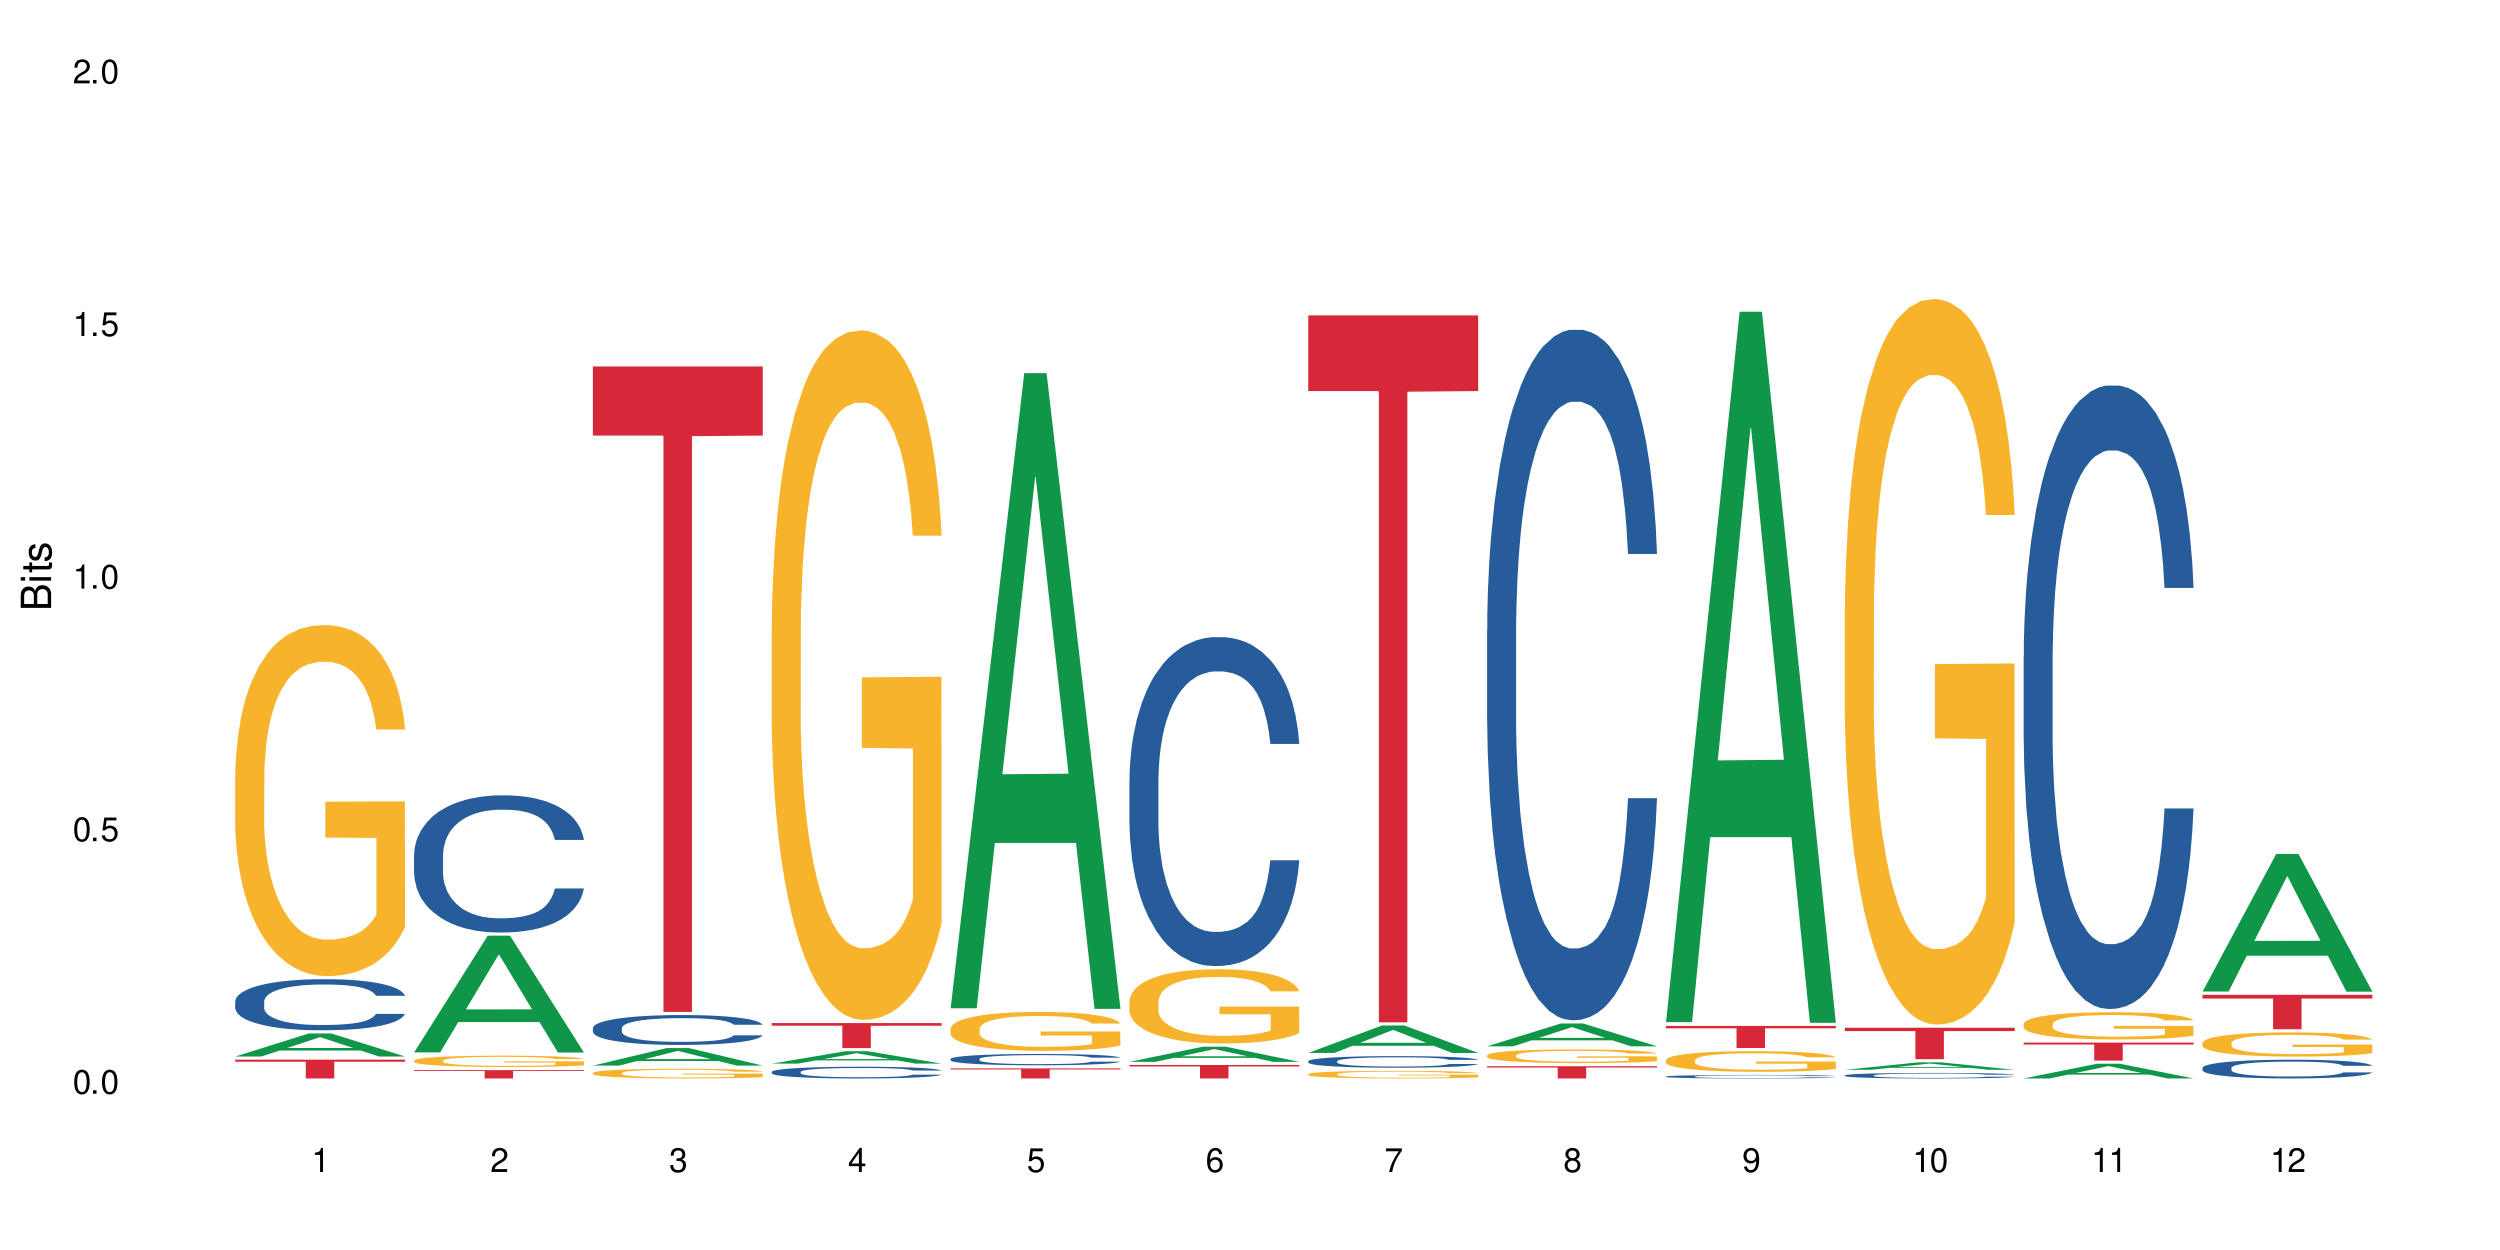 <?xml version="1.0" encoding="UTF-8"?>
<svg xmlns="http://www.w3.org/2000/svg" xmlns:xlink="http://www.w3.org/1999/xlink" width="720" height="360" viewBox="0 0 720 360">
<defs>
<g>
<g id="glyph-0-0">
</g>
<g id="glyph-0-1">
<path d="M 2.641 -6.938 C 2 -6.938 1.422 -6.656 1.078 -6.172 C 0.641 -5.562 0.406 -4.641 0.406 -3.359 C 0.406 -1.016 1.188 0.219 2.641 0.219 C 4.078 0.219 4.859 -1.016 4.859 -3.297 C 4.859 -4.641 4.656 -5.547 4.203 -6.172 C 3.844 -6.656 3.281 -6.938 2.641 -6.938 Z M 2.641 -6.188 C 3.547 -6.188 4 -5.25 4 -3.375 C 4 -1.406 3.562 -0.484 2.625 -0.484 C 1.734 -0.484 1.281 -1.438 1.281 -3.344 C 1.281 -5.25 1.734 -6.188 2.641 -6.188 Z M 2.641 -6.188 "/>
</g>
<g id="glyph-0-2">
<path d="M 1.828 -1 L 0.828 -1 L 0.828 0 L 1.828 0 Z M 1.828 -1 "/>
</g>
<g id="glyph-0-3">
<path d="M 4.562 -6.797 L 1.062 -6.797 L 0.547 -3.094 L 1.328 -3.094 C 1.719 -3.562 2.047 -3.734 2.578 -3.734 C 3.484 -3.734 4.062 -3.109 4.062 -2.094 C 4.062 -1.125 3.484 -0.531 2.578 -0.531 C 1.828 -0.531 1.375 -0.906 1.188 -1.672 L 0.328 -1.672 C 0.453 -1.109 0.547 -0.844 0.75 -0.594 C 1.125 -0.078 1.828 0.219 2.594 0.219 C 3.969 0.219 4.922 -0.781 4.922 -2.219 C 4.922 -3.562 4.031 -4.484 2.719 -4.484 C 2.25 -4.484 1.859 -4.359 1.469 -4.062 L 1.734 -5.969 L 4.562 -5.969 Z M 4.562 -6.797 "/>
</g>
<g id="glyph-0-4">
<path d="M 2.484 -4.938 L 2.484 0 L 3.328 0 L 3.328 -6.938 L 2.766 -6.938 C 2.469 -5.875 2.281 -5.734 0.984 -5.562 L 0.984 -4.938 Z M 2.484 -4.938 "/>
</g>
<g id="glyph-0-5">
<path d="M 4.859 -0.828 L 1.281 -0.828 C 1.359 -1.406 1.672 -1.781 2.5 -2.281 L 3.469 -2.828 C 4.406 -3.344 4.906 -4.062 4.906 -4.906 C 4.906 -5.484 4.672 -6.031 4.266 -6.406 C 3.859 -6.766 3.375 -6.938 2.719 -6.938 C 1.859 -6.938 1.219 -6.625 0.844 -6.031 C 0.609 -5.672 0.5 -5.234 0.484 -4.531 L 1.328 -4.531 C 1.359 -5.016 1.406 -5.281 1.531 -5.516 C 1.75 -5.938 2.188 -6.203 2.703 -6.203 C 3.469 -6.203 4.031 -5.641 4.031 -4.891 C 4.031 -4.344 3.719 -3.859 3.125 -3.516 L 2.234 -3 C 0.812 -2.172 0.406 -1.531 0.328 -0.016 L 4.859 -0.016 Z M 4.859 -0.828 "/>
</g>
<g id="glyph-0-6">
<path d="M 2.125 -3.188 L 2.578 -3.188 C 3.5 -3.188 3.984 -2.766 3.984 -1.922 C 3.984 -1.062 3.469 -0.531 2.594 -0.531 C 1.656 -0.531 1.203 -1 1.156 -2.016 L 0.312 -2.016 C 0.344 -1.453 0.438 -1.094 0.609 -0.781 C 0.953 -0.109 1.625 0.219 2.547 0.219 C 3.953 0.219 4.859 -0.625 4.859 -1.938 C 4.859 -2.828 4.516 -3.297 3.703 -3.594 C 4.344 -3.844 4.656 -4.328 4.656 -5.031 C 4.656 -6.219 3.875 -6.938 2.578 -6.938 C 1.203 -6.938 0.484 -6.172 0.453 -4.703 L 1.297 -4.703 C 1.312 -5.125 1.344 -5.359 1.453 -5.578 C 1.641 -5.969 2.062 -6.203 2.594 -6.203 C 3.344 -6.203 3.797 -5.75 3.797 -5 C 3.797 -4.516 3.609 -4.219 3.25 -4.047 C 3.016 -3.953 2.703 -3.922 2.125 -3.906 Z M 2.125 -3.188 "/>
</g>
<g id="glyph-0-7">
<path d="M 3.141 -1.672 L 3.141 0 L 3.984 0 L 3.984 -1.672 L 4.984 -1.672 L 4.984 -2.438 L 3.984 -2.438 L 3.984 -6.938 L 3.359 -6.938 L 0.266 -2.578 L 0.266 -1.672 Z M 3.141 -2.438 L 1 -2.438 L 3.141 -5.5 Z M 3.141 -2.438 "/>
</g>
<g id="glyph-0-8">
<path d="M 4.781 -5.125 C 4.609 -6.266 3.891 -6.938 2.844 -6.938 C 2.094 -6.938 1.422 -6.578 1.031 -5.953 C 0.594 -5.266 0.406 -4.422 0.406 -3.172 C 0.406 -2 0.578 -1.25 0.984 -0.641 C 1.359 -0.078 1.953 0.219 2.703 0.219 C 3.984 0.219 4.922 -0.75 4.922 -2.094 C 4.922 -3.375 4.062 -4.281 2.844 -4.281 C 2.172 -4.281 1.641 -4.031 1.281 -3.516 C 1.281 -5.234 1.828 -6.188 2.797 -6.188 C 3.391 -6.188 3.797 -5.797 3.938 -5.125 Z M 2.734 -3.531 C 3.547 -3.531 4.062 -2.953 4.062 -2.031 C 4.062 -1.156 3.484 -0.531 2.703 -0.531 C 1.922 -0.531 1.328 -1.188 1.328 -2.078 C 1.328 -2.938 1.906 -3.531 2.734 -3.531 Z M 2.734 -3.531 "/>
</g>
<g id="glyph-0-9">
<path d="M 4.984 -6.797 L 0.438 -6.797 L 0.438 -5.969 L 4.109 -5.969 C 2.5 -3.656 1.828 -2.234 1.328 0 L 2.219 0 C 2.594 -2.172 3.453 -4.047 4.984 -6.094 Z M 4.984 -6.797 "/>
</g>
<g id="glyph-0-10">
<path d="M 3.75 -3.656 C 4.469 -4.094 4.688 -4.438 4.688 -5.078 C 4.688 -6.172 3.844 -6.938 2.641 -6.938 C 1.438 -6.938 0.594 -6.172 0.594 -5.094 C 0.594 -4.438 0.812 -4.094 1.516 -3.656 C 0.734 -3.266 0.359 -2.703 0.359 -1.922 C 0.359 -0.656 1.281 0.219 2.641 0.219 C 3.984 0.219 4.922 -0.656 4.922 -1.922 C 4.922 -2.703 4.531 -3.266 3.75 -3.656 Z M 2.641 -6.188 C 3.359 -6.188 3.812 -5.75 3.812 -5.062 C 3.812 -4.406 3.344 -3.984 2.641 -3.984 C 1.922 -3.984 1.453 -4.406 1.453 -5.078 C 1.453 -5.75 1.922 -6.188 2.641 -6.188 Z M 2.641 -3.266 C 3.484 -3.266 4.062 -2.719 4.062 -1.906 C 4.062 -1.078 3.484 -0.531 2.625 -0.531 C 1.797 -0.531 1.219 -1.094 1.219 -1.906 C 1.219 -2.719 1.781 -3.266 2.641 -3.266 Z M 2.641 -3.266 "/>
</g>
<g id="glyph-0-11">
<path d="M 0.516 -1.578 C 0.672 -0.453 1.406 0.219 2.438 0.219 C 3.188 0.219 3.859 -0.141 4.266 -0.766 C 4.688 -1.453 4.891 -2.297 4.891 -3.547 C 4.891 -4.719 4.703 -5.453 4.312 -6.078 C 3.938 -6.641 3.344 -6.938 2.594 -6.938 C 1.297 -6.938 0.359 -5.969 0.359 -4.625 C 0.359 -3.344 1.234 -2.453 2.453 -2.453 C 3.094 -2.453 3.578 -2.672 4.016 -3.203 C 4 -1.484 3.469 -0.531 2.5 -0.531 C 1.906 -0.531 1.484 -0.906 1.359 -1.578 Z M 2.578 -6.203 C 3.375 -6.203 3.969 -5.531 3.969 -4.641 C 3.969 -3.797 3.391 -3.188 2.547 -3.188 C 1.734 -3.188 1.234 -3.766 1.234 -4.688 C 1.234 -5.562 1.797 -6.203 2.578 -6.203 Z M 2.578 -6.203 "/>
</g>
<g id="glyph-1-0">
</g>
<g id="glyph-1-1">
<path d="M 0 -0.953 L 0 -4.891 C 0 -5.719 -0.234 -6.344 -0.734 -6.797 C -1.188 -7.234 -1.812 -7.469 -2.5 -7.469 C -3.547 -7.469 -4.188 -7 -4.625 -5.875 C -4.984 -6.688 -5.625 -7.094 -6.531 -7.094 C -7.172 -7.094 -7.734 -6.859 -8.141 -6.391 C -8.562 -5.922 -8.75 -5.344 -8.75 -4.5 L -8.75 -0.953 Z M -4.984 -2.062 L -7.766 -2.062 L -7.766 -4.219 C -7.766 -4.844 -7.688 -5.203 -7.453 -5.5 C -7.219 -5.812 -6.859 -5.969 -6.375 -5.969 C -5.891 -5.969 -5.531 -5.812 -5.297 -5.5 C -5.062 -5.203 -4.984 -4.844 -4.984 -4.219 Z M -0.984 -2.062 L -4 -2.062 L -4 -4.781 C -4 -5.766 -3.438 -6.359 -2.484 -6.359 C -1.547 -6.359 -0.984 -5.766 -0.984 -4.781 Z M -0.984 -2.062 "/>
</g>
<g id="glyph-1-2">
<path d="M -6.281 -1.797 L -6.281 -0.797 L 0 -0.797 L 0 -1.797 Z M -8.75 -1.797 L -8.75 -0.797 L -7.484 -0.797 L -7.484 -1.797 Z M -8.75 -1.797 "/>
</g>
<g id="glyph-1-3">
<path d="M -6.281 -3.047 L -6.281 -2.016 L -8.016 -2.016 L -8.016 -1.016 L -6.281 -1.016 L -6.281 -0.172 L -5.469 -0.172 L -5.469 -1.016 L -0.719 -1.016 C -0.078 -1.016 0.281 -1.453 0.281 -2.234 C 0.281 -2.5 0.25 -2.719 0.188 -3.047 L -0.641 -3.047 C -0.609 -2.906 -0.594 -2.766 -0.594 -2.562 C -0.594 -2.141 -0.719 -2.016 -1.156 -2.016 L -5.469 -2.016 L -5.469 -3.047 Z M -6.281 -3.047 "/>
</g>
<g id="glyph-1-4">
<path d="M -4.531 -5.25 C -5.766 -5.25 -6.469 -4.422 -6.469 -2.969 C -6.469 -1.516 -5.719 -0.562 -4.547 -0.562 C -3.562 -0.562 -3.094 -1.062 -2.734 -2.562 L -2.516 -3.484 C -2.344 -4.188 -2.094 -4.469 -1.641 -4.469 C -1.047 -4.469 -0.641 -3.875 -0.641 -3 C -0.641 -2.453 -0.797 -2 -1.062 -1.75 C -1.25 -1.594 -1.422 -1.531 -1.875 -1.469 L -1.875 -0.406 C -0.422 -0.453 0.281 -1.266 0.281 -2.922 C 0.281 -4.5 -0.5 -5.516 -1.719 -5.516 C -2.656 -5.516 -3.172 -4.984 -3.469 -3.734 L -3.703 -2.766 C -3.891 -1.953 -4.156 -1.609 -4.594 -1.609 C -5.188 -1.609 -5.547 -2.125 -5.547 -2.938 C -5.547 -3.75 -5.203 -4.172 -4.531 -4.203 Z M -4.531 -5.25 "/>
</g>
</g>
</defs>
<rect x="-72" y="-36" width="864" height="432" fill="rgb(100%, 100%, 100%)" fill-opacity="1"/>
<path fill-rule="nonzero" fill="rgb(6.275%, 58.824%, 28.235%)" fill-opacity="1" d="M 67.73 304.281 L 67.785 304.273 L 88.957 297.629 L 95.387 297.629 L 116.664 304.289 L 109.188 304.289 L 103.855 302.551 L 80.488 302.551 L 75.258 304.281 L 67.73 304.281 L 82.734 301.828 L 101.711 301.824 L 92.25 298.715 L 92.145 298.707 L 92.039 298.727 L 82.684 301.824 L 82.734 301.828 Z M 67.73 304.281 "/>
<path fill-rule="nonzero" fill="rgb(14.51%, 36.078%, 60%)" fill-opacity="1" d="M 67.73 288.418 L 67.789 288.406 L 67.789 288.082 L 67.969 287.57 L 68.387 286.926 L 68.805 286.48 L 69.879 285.688 L 71.371 284.922 L 72.922 284.332 L 74.055 283.98 L 75.07 283.711 L 77.398 283.215 L 78.891 282.961 L 80.5 282.73 L 82.469 282.504 L 83.902 282.367 L 87.125 282.152 L 89.512 282.059 L 91.363 282.02 L 95.359 282.02 L 97.746 282.074 L 99.477 282.141 L 101.387 282.246 L 102.996 282.367 L 105.801 282.664 L 108.309 283.039 L 109.441 283.254 L 111.234 283.672 L 112.605 284.074 L 113.559 284.426 L 114.633 284.922 L 115.59 285.527 L 116.305 286.215 L 116.664 286.793 L 108.309 286.793 L 107.891 286.254 L 107.414 285.836 L 106.52 285.285 L 105.625 284.895 L 104.371 284.508 L 103.238 284.25 L 101.684 283.996 L 100.312 283.832 L 98.879 283.711 L 97.508 283.633 L 94.883 283.551 L 91.84 283.551 L 90.707 283.578 L 88.379 283.688 L 87.125 283.781 L 85.336 283.969 L 84.082 284.145 L 82.59 284.41 L 81.574 284.641 L 80.32 284.988 L 79.426 285.301 L 78.414 285.742 L 77.816 286.078 L 77.277 286.457 L 76.801 286.898 L 76.441 287.371 L 76.203 287.867 L 76.086 288.352 L 76.086 290.434 L 76.203 290.918 L 76.504 291.484 L 77.277 292.305 L 78.414 293.016 L 79.727 293.578 L 80.977 293.984 L 81.695 294.172 L 82.648 294.387 L 84.141 294.656 L 86.289 294.926 L 87.543 295.031 L 89.453 295.141 L 91.422 295.191 L 94.047 295.191 L 96.375 295.141 L 97.926 295.07 L 99.535 294.965 L 101.746 294.734 L 103.117 294.52 L 104.312 294.266 L 105.207 294.012 L 105.801 293.793 L 106.699 293.379 L 107.414 292.922 L 107.949 292.449 L 108.309 291.992 L 116.664 291.992 L 116.305 292.531 L 115.77 293.055 L 115.23 293.445 L 114.395 293.914 L 113.441 294.332 L 112.066 294.805 L 110.934 295.113 L 109.441 295.449 L 108.07 295.703 L 106.578 295.934 L 104.371 296.199 L 102.938 296.336 L 101.387 296.457 L 99.535 296.562 L 97.211 296.656 L 94.703 296.711 L 92.375 296.727 L 89.871 296.699 L 88.02 296.645 L 85.574 296.523 L 82.531 296.281 L 80.32 296.027 L 78.59 295.77 L 77.102 295.504 L 75.43 295.141 L 73.281 294.547 L 71.969 294.09 L 71.074 293.715 L 70.059 293.191 L 69.344 292.719 L 68.508 291.965 L 67.91 291.012 L 67.73 290.273 Z M 67.73 288.418 "/>
<path fill-rule="nonzero" fill="rgb(96.863%, 70.196%, 16.863%)" fill-opacity="1" d="M 67.73 223.312 L 67.789 223.219 L 67.789 221.375 L 68.031 217.219 L 68.625 211.492 L 69.402 206.785 L 70.238 203.09 L 70.773 201.152 L 71.668 198.383 L 72.445 196.352 L 74.414 192.195 L 76.922 188.316 L 78.293 186.652 L 79.844 185.086 L 82.051 183.328 L 83.066 182.684 L 86.172 181.207 L 89.691 180.281 L 93.57 180.004 L 95.359 180.098 L 97.805 180.469 L 101.148 181.484 L 103.059 182.406 L 104.551 183.328 L 106.102 184.531 L 108.012 186.375 L 109.801 188.594 L 111.234 190.809 L 112.664 193.578 L 113.859 196.535 L 114.871 199.766 L 115.77 203.645 L 116.305 206.875 L 116.664 210.109 L 108.367 210.109 L 107.891 206.875 L 107.355 204.383 L 106.461 201.336 L 105.562 199.121 L 104.668 197.367 L 102.996 194.965 L 101.566 193.488 L 99.777 192.195 L 98.047 191.363 L 96.074 190.809 L 94.883 190.625 L 91.719 190.625 L 88.855 191.27 L 87.184 192.008 L 85.992 192.75 L 84.32 194.133 L 83.305 195.242 L 82.707 195.98 L 80.918 198.844 L 79.727 201.43 L 79.07 203.184 L 78.234 205.953 L 77.637 208.445 L 76.98 212.141 L 76.621 214.91 L 76.145 221.188 L 76.086 237.809 L 76.266 241.32 L 76.621 245.105 L 77.102 248.43 L 77.816 251.938 L 78.531 254.617 L 79.785 258.219 L 80.859 260.617 L 81.695 262.188 L 83.305 264.68 L 83.961 265.512 L 85.512 267.176 L 87.125 268.469 L 89.094 269.574 L 90.586 270.129 L 92.973 270.59 L 96.016 270.59 L 99.598 270.035 L 101.863 269.297 L 103.414 268.559 L 104.43 267.914 L 105.684 266.898 L 106.578 265.973 L 107.414 264.957 L 108.43 263.387 L 108.43 241.32 L 93.688 241.227 L 93.688 230.883 L 116.602 230.793 L 116.664 266.898 L 115.41 269.391 L 113.859 271.793 L 112.367 273.637 L 110.816 275.207 L 108.605 276.961 L 106.816 278.07 L 104.07 279.363 L 101.566 280.195 L 98.941 280.75 L 96.613 281.023 L 93.867 281.117 L 91.422 280.934 L 88.797 280.379 L 86.707 279.641 L 84.797 278.715 L 82.887 277.516 L 80.5 275.578 L 78.949 274.008 L 77.34 272.066 L 75.727 269.758 L 74.297 267.266 L 73.34 265.328 L 72.387 263.109 L 71.371 260.34 L 70.418 257.203 L 69.699 254.34 L 69.043 251.105 L 68.566 248.059 L 68.09 243.906 L 67.852 240.582 L 67.73 237.719 Z M 67.73 223.312 "/>
<path fill-rule="nonzero" fill="rgb(83.922%, 15.686%, 22.353%)" fill-opacity="1" d="M 67.73 305.188 L 116.664 305.188 L 116.664 305.77 L 96.27 305.773 L 96.27 310.594 L 88.066 310.594 L 88.066 305.777 L 87.945 305.77 L 67.73 305.77 Z M 67.73 305.188 "/>
<path fill-rule="nonzero" fill="rgb(6.275%, 58.824%, 28.235%)" fill-opacity="1" d="M 119.238 303.098 L 119.289 303.066 L 140.465 269.48 L 146.895 269.48 L 168.172 303.129 L 160.695 303.129 L 155.363 294.348 L 131.996 294.348 L 126.766 303.098 L 119.238 303.098 L 134.242 290.715 L 153.219 290.684 L 143.758 274.977 L 143.652 274.945 L 143.547 275.043 L 134.191 290.684 L 134.242 290.715 Z M 119.238 303.098 "/>
<path fill-rule="nonzero" fill="rgb(14.51%, 36.078%, 60%)" fill-opacity="1" d="M 119.238 246.266 L 119.297 246.23 L 119.297 245.363 L 119.477 243.992 L 119.895 242.258 L 120.312 241.066 L 121.387 238.938 L 122.879 236.879 L 124.43 235.289 L 125.562 234.352 L 126.578 233.629 L 128.906 232.293 L 130.398 231.605 L 132.008 230.992 L 133.977 230.379 L 135.41 230.02 L 138.633 229.441 L 141.02 229.188 L 142.871 229.078 L 146.867 229.078 L 149.254 229.223 L 150.984 229.402 L 152.895 229.691 L 154.504 230.02 L 157.309 230.812 L 159.816 231.824 L 160.949 232.402 L 162.742 233.52 L 164.113 234.602 L 165.066 235.543 L 166.141 236.879 L 167.098 238.504 L 167.812 240.344 L 168.172 241.898 L 159.816 241.898 L 159.398 240.453 L 158.922 239.332 L 158.027 237.852 L 157.133 236.805 L 155.879 235.758 L 154.746 235.074 L 153.191 234.387 L 151.82 233.953 L 150.387 233.629 L 149.016 233.41 L 146.391 233.195 L 143.348 233.195 L 142.211 233.266 L 139.887 233.555 L 138.633 233.809 L 136.844 234.316 L 135.59 234.785 L 134.098 235.508 L 133.082 236.121 L 131.828 237.059 L 130.934 237.891 L 129.922 239.082 L 129.324 239.984 L 128.785 240.996 L 128.309 242.188 L 127.949 243.449 L 127.711 244.785 L 127.594 246.086 L 127.594 251.68 L 127.711 252.98 L 128.012 254.496 L 128.785 256.699 L 129.922 258.613 L 131.234 260.129 L 132.484 261.215 L 133.203 261.719 L 134.156 262.297 L 135.648 263.02 L 137.797 263.742 L 139.051 264.031 L 140.961 264.32 L 142.93 264.465 L 145.555 264.465 L 147.883 264.32 L 149.434 264.137 L 151.043 263.848 L 153.254 263.234 L 154.625 262.656 L 155.816 261.973 L 156.715 261.285 L 157.309 260.707 L 158.207 259.59 L 158.922 258.359 L 159.457 257.098 L 159.816 255.871 L 168.172 255.871 L 167.812 257.312 L 167.277 258.723 L 166.738 259.77 L 165.902 261.031 L 164.949 262.152 L 163.574 263.414 L 162.441 264.246 L 160.949 265.148 L 159.578 265.836 L 158.086 266.449 L 155.879 267.172 L 154.445 267.531 L 152.895 267.855 L 151.043 268.145 L 148.719 268.398 L 146.211 268.543 L 143.883 268.578 L 141.379 268.508 L 139.527 268.363 L 137.082 268.039 L 134.039 267.387 L 131.828 266.703 L 130.098 266.016 L 128.605 265.293 L 126.938 264.32 L 124.789 262.73 L 123.477 261.504 L 122.582 260.492 L 121.566 259.082 L 120.852 257.82 L 120.016 255.797 L 119.418 253.234 L 119.238 251.25 Z M 119.238 246.266 "/>
<path fill-rule="nonzero" fill="rgb(96.863%, 70.196%, 16.863%)" fill-opacity="1" d="M 119.238 305.426 L 119.297 305.426 L 119.297 305.363 L 119.535 305.23 L 120.133 305.047 L 120.91 304.895 L 121.746 304.777 L 122.281 304.715 L 123.176 304.625 L 123.953 304.559 L 125.922 304.426 L 128.43 304.301 L 129.801 304.246 L 131.352 304.195 L 133.559 304.141 L 134.574 304.117 L 137.676 304.07 L 141.199 304.043 L 145.078 304.031 L 146.867 304.035 L 149.312 304.047 L 152.656 304.078 L 154.566 304.109 L 156.059 304.141 L 157.609 304.18 L 159.52 304.238 L 161.309 304.309 L 162.742 304.379 L 164.172 304.469 L 165.367 304.566 L 166.379 304.668 L 167.277 304.793 L 167.812 304.898 L 168.172 305 L 159.875 305 L 159.398 304.898 L 158.863 304.816 L 157.965 304.719 L 157.07 304.648 L 156.176 304.59 L 154.504 304.516 L 153.074 304.465 L 151.281 304.426 L 149.551 304.398 L 147.582 304.379 L 146.391 304.375 L 143.227 304.375 L 140.363 304.395 L 138.691 304.418 L 137.5 304.441 L 135.828 304.488 L 134.812 304.523 L 134.215 304.547 L 132.426 304.641 L 131.234 304.723 L 130.578 304.777 L 129.742 304.867 L 129.145 304.949 L 128.488 305.066 L 128.129 305.156 L 127.652 305.359 L 127.594 305.895 L 127.773 306.008 L 128.129 306.129 L 128.605 306.234 L 129.324 306.348 L 130.039 306.434 L 131.293 306.551 L 132.367 306.629 L 133.203 306.68 L 134.812 306.758 L 135.469 306.785 L 137.02 306.84 L 138.633 306.883 L 140.602 306.918 L 142.094 306.934 L 144.48 306.949 L 147.523 306.949 L 151.105 306.934 L 153.371 306.906 L 154.922 306.883 L 155.938 306.863 L 157.191 306.832 L 158.086 306.801 L 158.922 306.77 L 159.938 306.719 L 159.938 306.008 L 145.195 306.004 L 145.195 305.672 L 168.109 305.668 L 168.172 306.832 L 166.918 306.91 L 165.367 306.988 L 163.875 307.047 L 162.324 307.098 L 160.113 307.156 L 158.324 307.191 L 155.578 307.23 L 153.074 307.258 L 150.449 307.277 L 148.121 307.285 L 145.375 307.289 L 142.93 307.281 L 140.305 307.266 L 138.215 307.242 L 136.305 307.211 L 134.395 307.172 L 132.008 307.109 L 130.457 307.059 L 128.848 306.996 L 127.234 306.922 L 125.801 306.844 L 124.848 306.781 L 123.895 306.707 L 122.879 306.621 L 121.926 306.52 L 121.207 306.426 L 120.551 306.32 L 120.074 306.223 L 119.598 306.09 L 119.359 305.984 L 119.238 305.891 Z M 119.238 305.426 "/>
<path fill-rule="nonzero" fill="rgb(83.922%, 15.686%, 22.353%)" fill-opacity="1" d="M 119.238 308.191 L 168.172 308.191 L 168.172 308.449 L 147.777 308.449 L 147.777 310.594 L 139.574 310.594 L 139.574 308.453 L 139.453 308.449 L 119.238 308.449 Z M 119.238 308.191 "/>
<path fill-rule="nonzero" fill="rgb(6.275%, 58.824%, 28.235%)" fill-opacity="1" d="M 170.746 306.895 L 170.797 306.891 L 191.973 301.844 L 198.402 301.844 L 219.68 306.898 L 212.203 306.898 L 206.871 305.578 L 183.504 305.578 L 178.273 306.895 L 170.746 306.895 L 185.75 305.035 L 204.727 305.027 L 195.266 302.668 L 195.16 302.664 L 195.055 302.68 L 185.699 305.027 L 185.75 305.035 Z M 170.746 306.895 "/>
<path fill-rule="nonzero" fill="rgb(14.51%, 36.078%, 60%)" fill-opacity="1" d="M 170.746 296.086 L 170.805 296.078 L 170.805 295.887 L 170.984 295.59 L 171.402 295.211 L 171.82 294.953 L 172.895 294.488 L 174.387 294.039 L 175.938 293.695 L 177.07 293.492 L 178.086 293.332 L 180.414 293.043 L 181.906 292.895 L 183.516 292.758 L 185.484 292.625 L 186.918 292.547 L 190.141 292.422 L 192.527 292.367 L 194.375 292.344 L 198.375 292.344 L 200.762 292.375 L 202.492 292.414 L 204.402 292.477 L 206.012 292.547 L 208.816 292.719 L 211.324 292.941 L 212.457 293.066 L 214.25 293.309 L 215.621 293.547 L 216.574 293.75 L 217.648 294.039 L 218.605 294.395 L 219.32 294.797 L 219.68 295.133 L 211.324 295.133 L 210.906 294.82 L 210.43 294.574 L 209.535 294.254 L 208.641 294.023 L 207.387 293.797 L 206.25 293.648 L 204.699 293.5 L 203.328 293.402 L 201.895 293.332 L 200.523 293.285 L 197.898 293.238 L 194.855 293.238 L 193.719 293.254 L 191.395 293.316 L 190.141 293.371 L 188.352 293.484 L 187.098 293.586 L 185.605 293.742 L 184.59 293.875 L 183.336 294.078 L 182.441 294.262 L 181.426 294.52 L 180.832 294.715 L 180.293 294.938 L 179.816 295.195 L 179.457 295.473 L 179.219 295.762 L 179.102 296.043 L 179.102 297.262 L 179.219 297.547 L 179.52 297.875 L 180.293 298.355 L 181.426 298.773 L 182.742 299.102 L 183.992 299.34 L 184.711 299.449 L 185.664 299.574 L 187.156 299.73 L 189.305 299.887 L 190.559 299.949 L 192.469 300.016 L 194.438 300.047 L 197.062 300.047 L 199.391 300.016 L 200.941 299.973 L 202.551 299.91 L 204.762 299.777 L 206.133 299.652 L 207.324 299.504 L 208.223 299.355 L 208.816 299.227 L 209.711 298.984 L 210.43 298.719 L 210.965 298.441 L 211.324 298.176 L 219.68 298.176 L 219.32 298.488 L 218.785 298.797 L 218.246 299.023 L 217.41 299.297 L 216.457 299.543 L 215.082 299.816 L 213.949 300 L 212.457 300.195 L 211.086 300.344 L 209.594 300.477 L 207.387 300.633 L 205.953 300.715 L 204.402 300.785 L 202.551 300.848 L 200.227 300.902 L 197.719 300.934 L 195.391 300.941 L 192.887 300.926 L 191.035 300.895 L 188.59 300.824 L 185.547 300.684 L 183.336 300.531 L 181.605 300.383 L 180.113 300.227 L 178.445 300.016 L 176.297 299.668 L 174.984 299.402 L 174.086 299.18 L 173.074 298.875 L 172.355 298.598 L 171.523 298.16 L 170.926 297.602 L 170.746 297.168 Z M 170.746 296.086 "/>
<path fill-rule="nonzero" fill="rgb(96.863%, 70.196%, 16.863%)" fill-opacity="1" d="M 170.746 308.996 L 170.805 308.996 L 170.805 308.945 L 171.043 308.828 L 171.641 308.672 L 172.418 308.539 L 173.254 308.438 L 173.789 308.387 L 174.684 308.309 L 175.461 308.254 L 177.43 308.137 L 179.938 308.031 L 181.309 307.984 L 182.859 307.941 L 185.066 307.895 L 186.082 307.875 L 189.184 307.832 L 192.707 307.809 L 196.586 307.801 L 198.375 307.805 L 200.82 307.812 L 204.164 307.84 L 206.074 307.867 L 207.566 307.895 L 209.117 307.926 L 211.027 307.977 L 212.816 308.039 L 214.25 308.098 L 215.68 308.176 L 216.875 308.258 L 217.887 308.348 L 218.785 308.453 L 219.32 308.543 L 219.68 308.633 L 211.383 308.633 L 210.906 308.543 L 210.371 308.473 L 209.473 308.391 L 208.578 308.328 L 207.684 308.281 L 206.012 308.215 L 204.582 308.172 L 202.789 308.137 L 201.059 308.113 L 199.09 308.098 L 197.898 308.094 L 194.734 308.094 L 191.871 308.113 L 190.199 308.133 L 189.008 308.152 L 187.336 308.191 L 186.32 308.223 L 185.723 308.242 L 183.934 308.32 L 182.742 308.395 L 182.086 308.441 L 181.25 308.52 L 180.652 308.586 L 179.996 308.688 L 179.637 308.766 L 179.16 308.938 L 179.102 309.398 L 179.281 309.496 L 179.637 309.602 L 180.113 309.691 L 180.832 309.789 L 181.547 309.863 L 182.801 309.961 L 183.875 310.027 L 184.711 310.07 L 186.32 310.141 L 186.977 310.164 L 188.527 310.211 L 190.141 310.246 L 192.109 310.277 L 193.602 310.293 L 195.988 310.305 L 199.031 310.305 L 202.613 310.289 L 204.879 310.27 L 206.43 310.246 L 207.445 310.23 L 208.699 310.203 L 209.594 310.176 L 210.43 310.148 L 211.445 310.105 L 211.445 309.496 L 196.703 309.492 L 196.703 309.207 L 219.617 309.203 L 219.68 310.203 L 218.426 310.27 L 216.875 310.336 L 215.383 310.387 L 213.832 310.43 L 211.621 310.48 L 209.832 310.512 L 207.086 310.547 L 204.582 310.57 L 201.957 310.586 L 199.629 310.594 L 196.883 310.594 L 194.438 310.59 L 191.812 310.574 L 189.723 310.555 L 187.812 310.527 L 185.902 310.496 L 183.516 310.441 L 181.965 310.398 L 180.355 310.344 L 178.742 310.281 L 177.309 310.211 L 176.355 310.16 L 175.402 310.098 L 174.387 310.02 L 173.43 309.934 L 172.715 309.855 L 172.059 309.766 L 171.582 309.68 L 171.105 309.566 L 170.867 309.473 L 170.746 309.395 Z M 170.746 308.996 "/>
<path fill-rule="nonzero" fill="rgb(83.922%, 15.686%, 22.353%)" fill-opacity="1" d="M 170.746 105.547 L 219.68 105.547 L 219.68 125.445 L 199.285 125.621 L 199.285 291.441 L 191.078 291.441 L 191.078 125.797 L 190.961 125.445 L 170.746 125.445 Z M 170.746 105.547 "/>
<path fill-rule="nonzero" fill="rgb(6.275%, 58.824%, 28.235%)" fill-opacity="1" d="M 222.254 306.32 L 222.305 306.32 L 243.48 302.754 L 249.91 302.754 L 271.188 306.324 L 263.711 306.324 L 258.379 305.395 L 235.008 305.395 L 229.781 306.32 L 222.254 306.32 L 237.258 305.008 L 256.234 305.004 L 246.773 303.336 L 246.668 303.332 L 246.562 303.344 L 237.207 305.004 L 237.258 305.008 Z M 222.254 306.32 "/>
<path fill-rule="nonzero" fill="rgb(14.51%, 36.078%, 60%)" fill-opacity="1" d="M 222.254 308.691 L 222.312 308.688 L 222.312 308.617 L 222.492 308.5 L 222.91 308.352 L 223.328 308.25 L 224.402 308.066 L 225.895 307.891 L 227.445 307.758 L 228.578 307.676 L 229.594 307.613 L 231.922 307.5 L 233.414 307.441 L 235.023 307.391 L 236.992 307.336 L 238.426 307.309 L 241.648 307.258 L 244.035 307.234 L 245.883 307.227 L 249.883 307.227 L 252.27 307.238 L 254 307.254 L 255.91 307.281 L 257.52 307.309 L 260.324 307.375 L 262.832 307.461 L 263.965 307.512 L 265.754 307.605 L 267.129 307.699 L 268.082 307.777 L 269.156 307.891 L 270.113 308.031 L 270.828 308.188 L 271.188 308.32 L 262.832 308.32 L 262.414 308.195 L 261.938 308.102 L 261.043 307.977 L 260.145 307.887 L 258.895 307.797 L 257.758 307.738 L 256.207 307.68 L 254.836 307.641 L 253.402 307.613 L 252.031 307.598 L 249.406 307.578 L 246.363 307.578 L 245.227 307.586 L 242.902 307.609 L 241.648 307.629 L 239.855 307.672 L 238.605 307.715 L 237.113 307.773 L 236.098 307.828 L 234.844 307.906 L 233.949 307.977 L 232.934 308.078 L 232.34 308.156 L 231.801 308.242 L 231.324 308.344 L 230.965 308.453 L 230.727 308.566 L 230.609 308.676 L 230.609 309.152 L 230.727 309.266 L 231.027 309.395 L 231.801 309.582 L 232.934 309.746 L 234.25 309.875 L 235.5 309.965 L 236.219 310.012 L 237.172 310.059 L 238.664 310.121 L 240.812 310.184 L 242.066 310.207 L 243.977 310.23 L 245.945 310.242 L 248.57 310.242 L 250.898 310.23 L 252.449 310.215 L 254.059 310.191 L 256.266 310.141 L 257.641 310.09 L 258.832 310.031 L 259.73 309.973 L 260.324 309.922 L 261.219 309.828 L 261.938 309.723 L 262.473 309.617 L 262.832 309.512 L 271.188 309.512 L 270.828 309.633 L 270.289 309.754 L 269.754 309.844 L 268.918 309.953 L 267.965 310.047 L 266.59 310.156 L 265.457 310.227 L 263.965 310.301 L 262.594 310.359 L 261.102 310.414 L 258.895 310.477 L 257.461 310.504 L 255.91 310.531 L 254.059 310.559 L 251.73 310.578 L 249.227 310.59 L 246.898 310.594 L 244.391 310.59 L 242.543 310.578 L 240.098 310.547 L 237.051 310.492 L 234.844 310.434 L 233.113 310.375 L 231.621 310.316 L 229.953 310.23 L 227.805 310.098 L 226.492 309.992 L 225.594 309.906 L 224.582 309.785 L 223.863 309.676 L 223.031 309.504 L 222.434 309.285 L 222.254 309.117 Z M 222.254 308.691 "/>
<path fill-rule="nonzero" fill="rgb(96.863%, 70.196%, 16.863%)" fill-opacity="1" d="M 222.254 180.207 L 222.312 180.027 L 222.312 176.398 L 222.551 168.238 L 223.148 156.992 L 223.926 147.742 L 224.762 140.488 L 225.297 136.68 L 226.191 131.238 L 226.969 127.25 L 228.938 119.086 L 231.445 111.469 L 232.816 108.203 L 234.367 105.121 L 236.574 101.676 L 237.59 100.406 L 240.691 97.504 L 244.215 95.691 L 248.094 95.148 L 249.883 95.328 L 252.328 96.055 L 255.672 98.047 L 257.582 99.863 L 259.07 101.676 L 260.625 104.035 L 262.535 107.66 L 264.324 112.016 L 265.754 116.367 L 267.188 121.809 L 268.383 127.609 L 269.395 133.961 L 270.289 141.578 L 270.828 147.926 L 271.188 154.273 L 262.891 154.273 L 262.414 147.926 L 261.875 143.027 L 260.98 137.043 L 260.086 132.691 L 259.191 129.242 L 257.52 124.527 L 256.09 121.625 L 254.297 119.086 L 252.566 117.453 L 250.598 116.367 L 249.406 116.004 L 246.242 116.004 L 243.379 117.273 L 241.707 118.723 L 240.516 120.176 L 238.844 122.895 L 237.828 125.07 L 237.23 126.523 L 235.441 132.145 L 234.25 137.223 L 233.59 140.668 L 232.758 146.109 L 232.16 151.008 L 231.504 158.262 L 231.145 163.703 L 230.668 176.035 L 230.609 208.684 L 230.785 215.574 L 231.145 223.012 L 231.621 229.539 L 232.34 236.43 L 233.055 241.691 L 234.309 248.766 L 235.383 253.48 L 236.219 256.562 L 237.828 261.461 L 238.484 263.094 L 240.035 266.355 L 241.648 268.895 L 243.617 271.074 L 245.109 272.16 L 247.496 273.066 L 250.539 273.066 L 254.121 271.98 L 256.387 270.527 L 257.938 269.078 L 258.953 267.809 L 260.207 265.812 L 261.102 264 L 261.938 262.004 L 262.949 258.922 L 262.949 215.574 L 248.211 215.395 L 248.211 195.078 L 271.125 194.898 L 271.188 265.812 L 269.934 270.711 L 268.383 275.426 L 266.891 279.051 L 265.34 282.137 L 263.129 285.582 L 261.34 287.758 L 258.594 290.297 L 256.09 291.93 L 253.465 293.02 L 251.137 293.562 L 248.391 293.742 L 245.945 293.379 L 243.32 292.293 L 241.23 290.84 L 239.32 289.027 L 237.41 286.668 L 235.023 282.859 L 233.473 279.777 L 231.859 275.969 L 230.25 271.434 L 228.816 266.539 L 227.863 262.73 L 226.91 258.375 L 225.895 252.938 L 224.938 246.77 L 224.223 241.148 L 223.566 234.801 L 223.09 228.812 L 222.613 220.652 L 222.375 214.125 L 222.254 208.5 Z M 222.254 180.207 "/>
<path fill-rule="nonzero" fill="rgb(83.922%, 15.686%, 22.353%)" fill-opacity="1" d="M 222.254 294.645 L 271.188 294.645 L 271.188 295.418 L 250.793 295.422 L 250.793 301.852 L 242.586 301.852 L 242.586 295.43 L 242.469 295.418 L 222.254 295.418 Z M 222.254 294.645 "/>
<path fill-rule="nonzero" fill="rgb(6.275%, 58.824%, 28.235%)" fill-opacity="1" d="M 273.762 290.375 L 273.812 290.203 L 294.984 107.469 L 301.418 107.469 L 322.695 290.547 L 315.219 290.547 L 309.887 242.758 L 286.516 242.758 L 281.289 290.375 L 273.762 290.375 L 288.766 222.988 L 307.742 222.816 L 298.281 137.379 L 298.176 137.207 L 298.07 137.723 L 288.711 222.816 L 288.766 222.988 Z M 273.762 290.375 "/>
<path fill-rule="nonzero" fill="rgb(14.51%, 36.078%, 60%)" fill-opacity="1" d="M 273.762 304.961 L 273.82 304.961 L 273.82 304.887 L 274 304.773 L 274.418 304.633 L 274.836 304.535 L 275.91 304.359 L 277.402 304.188 L 278.953 304.059 L 280.086 303.98 L 281.102 303.922 L 283.43 303.809 L 284.922 303.754 L 286.531 303.703 L 288.5 303.652 L 289.934 303.621 L 293.156 303.574 L 295.543 303.555 L 297.391 303.547 L 301.391 303.547 L 303.777 303.559 L 305.508 303.57 L 307.418 303.598 L 309.027 303.621 L 311.832 303.688 L 314.34 303.773 L 315.473 303.82 L 317.262 303.91 L 318.637 304 L 319.59 304.078 L 320.664 304.188 L 321.621 304.324 L 322.336 304.473 L 322.695 304.602 L 314.34 304.602 L 313.922 304.484 L 313.445 304.391 L 312.551 304.27 L 311.652 304.184 L 310.402 304.098 L 309.266 304.039 L 307.715 303.984 L 306.344 303.945 L 304.91 303.922 L 303.539 303.902 L 300.914 303.883 L 297.871 303.883 L 296.734 303.891 L 294.41 303.914 L 293.156 303.934 L 291.363 303.977 L 290.113 304.016 L 288.621 304.074 L 287.605 304.125 L 286.352 304.203 L 285.457 304.273 L 284.441 304.371 L 283.848 304.445 L 283.309 304.527 L 282.832 304.625 L 282.473 304.73 L 282.234 304.84 L 282.117 304.949 L 282.117 305.41 L 282.234 305.516 L 282.535 305.641 L 283.309 305.824 L 284.441 305.98 L 285.754 306.105 L 287.008 306.195 L 287.727 306.234 L 288.68 306.285 L 290.172 306.344 L 292.32 306.402 L 293.574 306.426 L 295.484 306.449 L 297.453 306.461 L 300.078 306.461 L 302.406 306.449 L 303.957 306.438 L 305.566 306.41 L 307.773 306.359 L 309.148 306.312 L 310.34 306.258 L 311.234 306.199 L 311.832 306.152 L 312.727 306.062 L 313.445 305.961 L 313.98 305.855 L 314.34 305.754 L 322.695 305.754 L 322.336 305.875 L 321.797 305.988 L 321.262 306.074 L 320.426 306.18 L 319.473 306.273 L 318.098 306.375 L 316.965 306.445 L 315.473 306.52 L 314.102 306.574 L 312.609 306.625 L 310.402 306.688 L 308.969 306.715 L 307.418 306.742 L 305.566 306.766 L 303.238 306.785 L 300.734 306.801 L 298.406 306.801 L 295.898 306.797 L 294.051 306.785 L 291.605 306.758 L 288.559 306.703 L 286.352 306.648 L 284.621 306.59 L 283.129 306.531 L 281.461 306.449 L 279.312 306.32 L 278 306.219 L 277.102 306.137 L 276.09 306.02 L 275.371 305.914 L 274.535 305.75 L 273.941 305.535 L 273.762 305.375 Z M 273.762 304.961 "/>
<path fill-rule="nonzero" fill="rgb(96.863%, 70.196%, 16.863%)" fill-opacity="1" d="M 273.762 296.242 L 273.82 296.23 L 273.82 296.027 L 274.059 295.566 L 274.656 294.934 L 275.434 294.41 L 276.27 294.004 L 276.805 293.789 L 277.699 293.48 L 278.477 293.258 L 280.445 292.797 L 282.949 292.367 L 284.324 292.184 L 285.875 292.008 L 288.082 291.816 L 289.098 291.742 L 292.199 291.578 L 295.723 291.477 L 299.602 291.445 L 301.391 291.457 L 303.836 291.496 L 307.18 291.609 L 309.09 291.711 L 310.578 291.816 L 312.133 291.949 L 314.039 292.152 L 315.832 292.398 L 317.262 292.645 L 318.695 292.949 L 319.891 293.277 L 320.902 293.637 L 321.797 294.062 L 322.336 294.422 L 322.695 294.781 L 314.398 294.781 L 313.922 294.422 L 313.383 294.145 L 312.488 293.809 L 311.594 293.562 L 310.699 293.367 L 309.027 293.102 L 307.598 292.941 L 305.805 292.797 L 304.074 292.703 L 302.105 292.645 L 300.914 292.621 L 297.75 292.621 L 294.887 292.695 L 293.215 292.777 L 292.02 292.859 L 290.352 293.012 L 289.336 293.133 L 288.738 293.215 L 286.949 293.531 L 285.754 293.82 L 285.098 294.012 L 284.266 294.32 L 283.668 294.598 L 283.012 295.004 L 282.652 295.312 L 282.176 296.008 L 282.117 297.848 L 282.293 298.238 L 282.652 298.656 L 283.129 299.023 L 283.848 299.414 L 284.562 299.711 L 285.816 300.109 L 286.891 300.375 L 287.727 300.547 L 289.336 300.824 L 289.992 300.914 L 291.543 301.102 L 293.156 301.242 L 295.125 301.367 L 296.617 301.426 L 299.004 301.477 L 302.047 301.477 L 305.625 301.418 L 307.895 301.336 L 309.445 301.254 L 310.461 301.18 L 311.715 301.07 L 312.609 300.969 L 313.445 300.855 L 314.457 300.68 L 314.457 298.238 L 299.719 298.227 L 299.719 297.082 L 322.633 297.07 L 322.695 301.07 L 321.441 301.344 L 319.891 301.609 L 318.398 301.816 L 316.844 301.988 L 314.637 302.184 L 312.848 302.305 L 310.102 302.449 L 307.598 302.543 L 304.969 302.602 L 302.645 302.633 L 299.898 302.645 L 297.453 302.625 L 294.824 302.562 L 292.738 302.48 L 290.828 302.379 L 288.918 302.246 L 286.531 302.031 L 284.98 301.855 L 283.367 301.641 L 281.758 301.387 L 280.324 301.109 L 279.371 300.895 L 278.414 300.648 L 277.402 300.344 L 276.445 299.996 L 275.73 299.68 L 275.074 299.32 L 274.598 298.984 L 274.121 298.523 L 273.879 298.156 L 273.762 297.836 Z M 273.762 296.242 "/>
<path fill-rule="nonzero" fill="rgb(83.922%, 15.686%, 22.353%)" fill-opacity="1" d="M 273.762 307.703 L 322.695 307.703 L 322.695 308.012 L 302.301 308.016 L 302.301 310.594 L 294.094 310.594 L 294.094 308.02 L 293.977 308.012 L 273.762 308.012 Z M 273.762 307.703 "/>
<path fill-rule="nonzero" fill="rgb(6.275%, 58.824%, 28.235%)" fill-opacity="1" d="M 325.27 305.812 L 325.32 305.809 L 346.492 301.434 L 352.926 301.434 L 374.199 305.816 L 366.727 305.816 L 361.395 304.672 L 338.023 304.672 L 332.797 305.812 L 325.27 305.812 L 340.273 304.199 L 359.25 304.195 L 349.789 302.148 L 349.684 302.145 L 349.578 302.156 L 340.219 304.195 L 340.273 304.199 Z M 325.27 305.812 "/>
<path fill-rule="nonzero" fill="rgb(14.51%, 36.078%, 60%)" fill-opacity="1" d="M 325.27 224.727 L 325.328 224.641 L 325.328 222.562 L 325.508 219.273 L 325.926 215.117 L 326.344 212.258 L 327.418 207.152 L 328.91 202.215 L 330.461 198.406 L 331.594 196.156 L 332.609 194.422 L 334.938 191.219 L 336.43 189.574 L 338.039 188.102 L 340.008 186.629 L 341.441 185.766 L 344.664 184.379 L 347.051 183.773 L 348.898 183.512 L 352.898 183.512 L 355.285 183.859 L 357.016 184.293 L 358.926 184.984 L 360.535 185.766 L 363.34 187.668 L 365.848 190.094 L 366.98 191.48 L 368.77 194.164 L 370.145 196.762 L 371.098 199.012 L 372.172 202.215 L 373.129 206.113 L 373.844 210.527 L 374.199 214.25 L 365.848 214.25 L 365.43 210.789 L 364.953 208.105 L 364.055 204.555 L 363.16 202.043 L 361.91 199.531 L 360.773 197.887 L 359.223 196.242 L 357.852 195.203 L 356.418 194.422 L 355.047 193.902 L 352.422 193.383 L 349.379 193.383 L 348.242 193.559 L 345.914 194.25 L 344.664 194.855 L 342.871 196.066 L 341.621 197.195 L 340.129 198.926 L 339.113 200.398 L 337.859 202.648 L 336.965 204.641 L 335.949 207.496 L 335.355 209.66 L 334.816 212.086 L 334.34 214.945 L 333.98 217.973 L 333.742 221.18 L 333.625 224.297 L 333.625 237.715 L 333.742 240.832 L 334.039 244.469 L 334.816 249.754 L 335.949 254.34 L 337.262 257.977 L 338.516 260.574 L 339.234 261.789 L 340.188 263.172 L 341.68 264.906 L 343.828 266.637 L 345.082 267.328 L 346.988 268.023 L 348.961 268.367 L 351.586 268.367 L 353.914 268.023 L 355.465 267.59 L 357.074 266.895 L 359.281 265.426 L 360.656 264.039 L 361.848 262.395 L 362.742 260.75 L 363.34 259.363 L 364.234 256.68 L 364.953 253.734 L 365.488 250.703 L 365.848 247.762 L 374.199 247.762 L 373.844 251.223 L 373.305 254.602 L 372.77 257.113 L 371.934 260.145 L 370.98 262.828 L 369.605 265.855 L 368.473 267.848 L 366.98 270.012 L 365.609 271.66 L 364.117 273.129 L 361.91 274.863 L 360.477 275.727 L 358.926 276.508 L 357.074 277.199 L 354.746 277.805 L 352.242 278.152 L 349.914 278.238 L 347.406 278.066 L 345.559 277.719 L 343.109 276.941 L 340.066 275.383 L 337.859 273.738 L 336.129 272.09 L 334.637 270.359 L 332.965 268.023 L 330.82 264.211 L 329.504 261.27 L 328.609 258.844 L 327.598 255.469 L 326.879 252.438 L 326.043 247.586 L 325.449 241.441 L 325.27 236.676 Z M 325.27 224.727 "/>
<path fill-rule="nonzero" fill="rgb(96.863%, 70.196%, 16.863%)" fill-opacity="1" d="M 325.27 288.301 L 325.328 288.281 L 325.328 287.891 L 325.566 287.012 L 326.164 285.801 L 326.941 284.805 L 327.773 284.023 L 328.312 283.613 L 329.207 283.027 L 329.984 282.598 L 331.953 281.719 L 334.457 280.898 L 335.832 280.547 L 337.383 280.215 L 339.59 279.844 L 340.605 279.707 L 343.707 279.395 L 347.23 279.199 L 351.109 279.141 L 352.898 279.16 L 355.344 279.238 L 358.688 279.453 L 360.594 279.648 L 362.086 279.844 L 363.641 280.098 L 365.547 280.488 L 367.34 280.957 L 368.77 281.426 L 370.203 282.012 L 371.395 282.637 L 372.41 283.32 L 373.305 284.141 L 373.844 284.824 L 374.199 285.508 L 365.906 285.508 L 365.43 284.824 L 364.891 284.297 L 363.996 283.652 L 363.102 283.184 L 362.207 282.812 L 360.535 282.305 L 359.105 281.992 L 357.312 281.719 L 355.582 281.543 L 353.613 281.426 L 352.422 281.387 L 349.258 281.387 L 346.395 281.523 L 344.723 281.68 L 343.527 281.836 L 341.859 282.129 L 340.844 282.363 L 340.246 282.52 L 338.457 283.125 L 337.262 283.672 L 336.605 284.043 L 335.77 284.629 L 335.176 285.156 L 334.52 285.938 L 334.16 286.523 L 333.684 287.852 L 333.625 291.371 L 333.801 292.113 L 334.16 292.914 L 334.637 293.617 L 335.355 294.359 L 336.07 294.926 L 337.324 295.688 L 338.398 296.195 L 339.234 296.527 L 340.844 297.055 L 341.5 297.23 L 343.051 297.582 L 344.664 297.855 L 346.633 298.09 L 348.125 298.207 L 350.512 298.305 L 353.555 298.305 L 357.133 298.188 L 359.402 298.031 L 360.953 297.875 L 361.969 297.738 L 363.223 297.523 L 364.117 297.328 L 364.953 297.113 L 365.965 296.781 L 365.965 292.113 L 351.227 292.094 L 351.227 289.902 L 374.141 289.883 L 374.199 297.523 L 372.949 298.051 L 371.395 298.559 L 369.906 298.949 L 368.352 299.281 L 366.145 299.652 L 364.355 299.887 L 361.609 300.16 L 359.105 300.336 L 356.477 300.453 L 354.152 300.512 L 351.406 300.531 L 348.961 300.492 L 346.332 300.375 L 344.246 300.219 L 342.336 300.023 L 340.426 299.77 L 338.039 299.359 L 336.488 299.027 L 334.875 298.617 L 333.266 298.129 L 331.832 297.602 L 330.879 297.191 L 329.922 296.723 L 328.91 296.137 L 327.953 295.473 L 327.238 294.867 L 326.582 294.184 L 326.105 293.539 L 325.625 292.66 L 325.387 291.957 L 325.27 291.352 Z M 325.27 288.301 "/>
<path fill-rule="nonzero" fill="rgb(83.922%, 15.686%, 22.353%)" fill-opacity="1" d="M 325.27 306.719 L 374.199 306.719 L 374.199 307.133 L 353.809 307.137 L 353.809 310.594 L 345.602 310.594 L 345.602 307.141 L 345.484 307.133 L 325.27 307.133 Z M 325.27 306.719 "/>
<path fill-rule="nonzero" fill="rgb(6.275%, 58.824%, 28.235%)" fill-opacity="1" d="M 376.777 303.25 L 376.828 303.242 L 398 295.34 L 404.43 295.34 L 425.707 303.258 L 418.234 303.258 L 412.902 301.191 L 389.531 301.191 L 384.305 303.25 L 376.777 303.25 L 391.781 300.336 L 410.758 300.328 L 401.293 296.633 L 401.191 296.625 L 401.086 296.648 L 391.727 300.328 L 391.781 300.336 Z M 376.777 303.25 "/>
<path fill-rule="nonzero" fill="rgb(14.51%, 36.078%, 60%)" fill-opacity="1" d="M 376.777 305.613 L 376.836 305.609 L 376.836 305.535 L 377.016 305.422 L 377.434 305.273 L 377.852 305.172 L 378.926 304.992 L 380.418 304.82 L 381.969 304.684 L 383.102 304.605 L 384.117 304.543 L 386.445 304.43 L 387.934 304.371 L 389.547 304.32 L 391.516 304.27 L 392.949 304.238 L 396.172 304.188 L 398.559 304.168 L 400.406 304.16 L 404.406 304.16 L 406.793 304.172 L 408.523 304.188 L 410.434 304.211 L 412.043 304.238 L 414.848 304.305 L 417.355 304.391 L 418.488 304.441 L 420.277 304.535 L 421.652 304.625 L 422.605 304.707 L 423.68 304.82 L 424.633 304.957 L 425.352 305.113 L 425.707 305.242 L 417.355 305.242 L 416.938 305.121 L 416.461 305.027 L 415.562 304.902 L 414.668 304.812 L 413.414 304.723 L 412.281 304.664 L 410.73 304.609 L 409.359 304.57 L 407.926 304.543 L 406.555 304.523 L 403.93 304.508 L 400.883 304.508 L 399.75 304.512 L 397.422 304.539 L 396.172 304.559 L 394.379 304.602 L 393.129 304.641 L 391.637 304.703 L 390.621 304.754 L 389.367 304.832 L 388.473 304.902 L 387.457 305.004 L 386.859 305.082 L 386.324 305.168 L 385.848 305.27 L 385.488 305.375 L 385.25 305.488 L 385.129 305.598 L 385.129 306.07 L 385.25 306.18 L 385.547 306.309 L 386.324 306.496 L 387.457 306.656 L 388.77 306.785 L 390.023 306.879 L 390.738 306.922 L 391.695 306.969 L 393.188 307.031 L 395.336 307.094 L 396.59 307.117 L 398.496 307.141 L 400.469 307.152 L 403.094 307.152 L 405.418 307.141 L 406.973 307.125 L 408.582 307.102 L 410.789 307.051 L 412.164 307 L 413.355 306.941 L 414.25 306.883 L 414.848 306.836 L 415.742 306.742 L 416.461 306.637 L 416.996 306.531 L 417.355 306.426 L 425.707 306.426 L 425.352 306.547 L 424.812 306.668 L 424.277 306.758 L 423.441 306.863 L 422.484 306.957 L 421.113 307.066 L 419.98 307.137 L 418.488 307.211 L 417.117 307.27 L 415.625 307.32 L 413.414 307.383 L 411.984 307.414 L 410.434 307.441 L 408.582 307.465 L 406.254 307.488 L 403.75 307.5 L 401.422 307.5 L 398.914 307.496 L 397.066 307.484 L 394.617 307.457 L 391.574 307.402 L 389.367 307.344 L 387.637 307.285 L 386.145 307.223 L 384.473 307.141 L 382.324 307.008 L 381.012 306.902 L 380.117 306.816 L 379.105 306.699 L 378.387 306.59 L 377.551 306.418 L 376.957 306.203 L 376.777 306.035 Z M 376.777 305.613 "/>
<path fill-rule="nonzero" fill="rgb(96.863%, 70.196%, 16.863%)" fill-opacity="1" d="M 376.777 309.344 L 376.836 309.34 L 376.836 309.301 L 377.074 309.211 L 377.672 309.086 L 378.449 308.984 L 379.281 308.902 L 379.82 308.863 L 380.715 308.801 L 381.492 308.758 L 383.461 308.668 L 385.965 308.582 L 387.34 308.547 L 388.891 308.512 L 391.098 308.477 L 392.113 308.461 L 395.215 308.43 L 398.734 308.41 L 402.613 308.402 L 404.406 308.406 L 406.852 308.414 L 410.195 308.434 L 412.102 308.457 L 413.594 308.477 L 415.148 308.5 L 417.055 308.543 L 418.848 308.59 L 420.277 308.637 L 421.711 308.699 L 422.902 308.762 L 423.918 308.832 L 424.812 308.914 L 425.352 308.984 L 425.707 309.055 L 417.414 309.055 L 416.938 308.984 L 416.398 308.93 L 415.504 308.867 L 414.609 308.816 L 413.715 308.781 L 412.043 308.727 L 410.609 308.695 L 408.82 308.668 L 407.09 308.648 L 405.121 308.637 L 403.93 308.633 L 400.766 308.633 L 397.902 308.648 L 396.23 308.664 L 395.035 308.68 L 393.367 308.711 L 392.352 308.734 L 391.754 308.75 L 389.965 308.812 L 388.77 308.867 L 388.113 308.906 L 387.277 308.965 L 386.684 309.02 L 386.027 309.102 L 385.668 309.16 L 385.191 309.297 L 385.129 309.656 L 385.309 309.73 L 385.668 309.812 L 386.145 309.887 L 386.859 309.961 L 387.578 310.02 L 388.832 310.098 L 389.906 310.152 L 390.738 310.184 L 392.352 310.238 L 393.008 310.258 L 394.559 310.293 L 396.172 310.32 L 398.141 310.344 L 399.633 310.355 L 402.02 310.367 L 405.062 310.367 L 408.641 310.355 L 410.91 310.34 L 412.461 310.324 L 413.477 310.309 L 414.73 310.285 L 415.625 310.266 L 416.461 310.246 L 417.473 310.211 L 417.473 309.73 L 402.734 309.73 L 402.734 309.508 L 425.648 309.504 L 425.707 310.285 L 424.457 310.34 L 422.902 310.395 L 421.414 310.434 L 419.859 310.465 L 417.652 310.504 L 415.863 310.527 L 413.117 310.559 L 410.609 310.574 L 407.984 310.586 L 405.66 310.594 L 402.914 310.594 L 400.469 310.59 L 397.84 310.578 L 395.754 310.562 L 393.844 310.543 L 391.934 310.516 L 389.547 310.477 L 387.996 310.441 L 386.383 310.398 L 384.773 310.348 L 383.34 310.293 L 382.387 310.254 L 381.43 310.203 L 380.418 310.145 L 379.461 310.078 L 378.746 310.016 L 378.09 309.945 L 377.613 309.879 L 377.133 309.789 L 376.895 309.715 L 376.777 309.652 Z M 376.777 309.344 "/>
<path fill-rule="nonzero" fill="rgb(83.922%, 15.686%, 22.353%)" fill-opacity="1" d="M 376.777 90.832 L 425.707 90.832 L 425.707 112.625 L 405.316 112.816 L 405.316 294.438 L 397.109 294.438 L 397.109 113.008 L 396.992 112.625 L 376.777 112.625 Z M 376.777 90.832 "/>
<path fill-rule="nonzero" fill="rgb(6.275%, 58.824%, 28.235%)" fill-opacity="1" d="M 428.285 301.336 L 428.336 301.328 L 449.508 294.762 L 455.938 294.762 L 477.215 301.34 L 469.742 301.34 L 464.406 299.625 L 441.039 299.625 L 435.812 301.336 L 428.285 301.336 L 443.289 298.914 L 462.266 298.906 L 452.801 295.836 L 452.699 295.832 L 452.594 295.852 L 443.234 298.906 L 443.289 298.914 Z M 428.285 301.336 "/>
<path fill-rule="nonzero" fill="rgb(14.51%, 36.078%, 60%)" fill-opacity="1" d="M 428.285 181.527 L 428.344 181.344 L 428.344 176.98 L 428.523 170.074 L 428.941 161.352 L 429.359 155.352 L 430.434 144.629 L 431.926 134.266 L 433.477 126.27 L 434.609 121.543 L 435.625 117.906 L 437.949 111.18 L 439.441 107.727 L 441.055 104.637 L 443.023 101.547 L 444.457 99.73 L 447.68 96.82 L 450.066 95.547 L 451.914 95.004 L 455.914 95.004 L 458.301 95.73 L 460.031 96.641 L 461.941 98.094 L 463.551 99.73 L 466.355 103.727 L 468.863 108.816 L 469.996 111.727 L 471.785 117.359 L 473.16 122.816 L 474.113 127.539 L 475.188 134.266 L 476.141 142.445 L 476.859 151.715 L 477.215 159.531 L 468.863 159.531 L 468.445 152.262 L 467.969 146.625 L 467.07 139.176 L 466.176 133.902 L 464.922 128.633 L 463.789 125.176 L 462.238 121.723 L 460.867 119.543 L 459.434 117.906 L 458.062 116.816 L 455.434 115.727 L 452.391 115.727 L 451.258 116.09 L 448.93 117.543 L 447.68 118.816 L 445.887 121.359 L 444.633 123.723 L 443.145 127.359 L 442.129 130.449 L 440.875 135.176 L 439.98 139.355 L 438.965 145.355 L 438.367 149.898 L 437.832 154.988 L 437.355 160.988 L 436.996 167.348 L 436.758 174.074 L 436.637 180.617 L 436.637 208.793 L 436.758 215.336 L 437.055 222.969 L 437.832 234.059 L 438.965 243.691 L 440.277 251.328 L 441.531 256.781 L 442.246 259.324 L 443.203 262.234 L 444.695 265.867 L 446.844 269.504 L 448.094 270.957 L 450.004 272.414 L 451.973 273.141 L 454.602 273.141 L 456.926 272.414 L 458.48 271.504 L 460.09 270.051 L 462.297 266.961 L 463.672 264.051 L 464.863 260.598 L 465.758 257.145 L 466.355 254.234 L 467.25 248.602 L 467.969 242.418 L 468.504 236.059 L 468.863 229.879 L 477.215 229.879 L 476.859 237.148 L 476.32 244.238 L 475.785 249.508 L 474.949 255.871 L 473.992 261.508 L 472.621 267.867 L 471.488 272.047 L 469.996 276.594 L 468.625 280.047 L 467.133 283.137 L 464.922 286.773 L 463.492 288.59 L 461.941 290.227 L 460.09 291.68 L 457.762 292.953 L 455.258 293.68 L 452.93 293.859 L 450.422 293.496 L 448.574 292.77 L 446.125 291.133 L 443.082 287.863 L 440.875 284.41 L 439.145 280.957 L 437.652 277.32 L 435.98 272.414 L 433.832 264.414 L 432.52 258.234 L 431.625 253.145 L 430.613 246.055 L 429.895 239.691 L 429.059 229.516 L 428.465 216.609 L 428.285 206.609 Z M 428.285 181.527 "/>
<path fill-rule="nonzero" fill="rgb(96.863%, 70.196%, 16.863%)" fill-opacity="1" d="M 428.285 303.926 L 428.344 303.922 L 428.344 303.852 L 428.582 303.688 L 429.18 303.465 L 429.953 303.281 L 430.789 303.141 L 431.328 303.062 L 432.223 302.957 L 433 302.879 L 434.969 302.715 L 437.473 302.566 L 438.848 302.5 L 440.398 302.438 L 442.605 302.371 L 443.621 302.348 L 446.723 302.289 L 450.242 302.254 L 454.121 302.242 L 455.914 302.246 L 458.359 302.258 L 461.703 302.301 L 463.609 302.336 L 465.102 302.371 L 466.652 302.418 L 468.562 302.488 L 470.355 302.574 L 471.785 302.66 L 473.219 302.77 L 474.41 302.883 L 475.426 303.012 L 476.32 303.16 L 476.859 303.285 L 477.215 303.41 L 468.922 303.41 L 468.445 303.285 L 467.906 303.188 L 467.012 303.07 L 466.117 302.984 L 465.223 302.918 L 463.551 302.824 L 462.117 302.766 L 460.328 302.715 L 458.598 302.684 L 456.629 302.66 L 455.434 302.656 L 452.273 302.656 L 449.41 302.68 L 447.738 302.707 L 446.543 302.738 L 444.875 302.789 L 443.859 302.832 L 443.262 302.863 L 441.473 302.973 L 440.277 303.074 L 439.621 303.145 L 438.785 303.25 L 438.191 303.348 L 437.535 303.492 L 437.176 303.598 L 436.699 303.844 L 436.637 304.488 L 436.816 304.625 L 437.176 304.773 L 437.652 304.902 L 438.367 305.039 L 439.086 305.141 L 440.34 305.281 L 441.414 305.375 L 442.246 305.438 L 443.859 305.531 L 444.516 305.566 L 446.066 305.629 L 447.68 305.68 L 449.648 305.723 L 451.141 305.746 L 453.527 305.762 L 456.57 305.762 L 460.148 305.742 L 462.418 305.711 L 463.969 305.684 L 464.984 305.66 L 466.238 305.621 L 467.133 305.582 L 467.969 305.543 L 468.98 305.484 L 468.98 304.625 L 454.242 304.621 L 454.242 304.219 L 477.156 304.215 L 477.215 305.621 L 475.965 305.715 L 474.41 305.809 L 472.918 305.883 L 471.367 305.941 L 469.16 306.012 L 467.371 306.055 L 464.625 306.105 L 462.117 306.137 L 459.492 306.156 L 457.164 306.168 L 454.422 306.172 L 451.973 306.164 L 449.348 306.145 L 447.262 306.113 L 445.352 306.078 L 443.441 306.031 L 441.055 305.957 L 439.504 305.895 L 437.891 305.82 L 436.281 305.73 L 434.848 305.633 L 433.895 305.559 L 432.938 305.473 L 431.926 305.363 L 430.969 305.242 L 430.254 305.133 L 429.598 305.004 L 429.121 304.887 L 428.641 304.727 L 428.402 304.598 L 428.285 304.484 Z M 428.285 303.926 "/>
<path fill-rule="nonzero" fill="rgb(83.922%, 15.686%, 22.353%)" fill-opacity="1" d="M 428.285 307.074 L 477.215 307.074 L 477.215 307.449 L 456.824 307.453 L 456.824 310.594 L 448.617 310.594 L 448.617 307.457 L 448.5 307.449 L 428.285 307.449 Z M 428.285 307.074 "/>
<path fill-rule="nonzero" fill="rgb(6.275%, 58.824%, 28.235%)" fill-opacity="1" d="M 479.793 294.379 L 479.844 294.188 L 501.016 89.781 L 507.445 89.781 L 528.723 294.57 L 521.25 294.57 L 515.914 241.113 L 492.547 241.113 L 487.32 294.379 L 479.793 294.379 L 494.797 219 L 513.773 218.809 L 504.309 123.242 L 504.207 123.047 L 504.102 123.625 L 494.742 218.809 L 494.797 219 Z M 479.793 294.379 "/>
<path fill-rule="nonzero" fill="rgb(14.51%, 36.078%, 60%)" fill-opacity="1" d="M 479.793 310.027 L 479.852 310.027 L 479.852 310.004 L 480.031 309.969 L 480.449 309.926 L 480.867 309.895 L 481.941 309.84 L 483.434 309.789 L 484.984 309.746 L 486.117 309.723 L 487.133 309.707 L 489.457 309.672 L 490.949 309.652 L 492.562 309.637 L 494.531 309.621 L 495.965 309.613 L 499.184 309.598 L 501.574 309.594 L 503.422 309.59 L 507.422 309.59 L 509.809 309.594 L 511.539 309.598 L 513.449 309.605 L 515.059 309.613 L 517.863 309.633 L 520.371 309.66 L 521.504 309.676 L 523.293 309.703 L 524.668 309.73 L 525.621 309.754 L 526.695 309.789 L 527.648 309.828 L 528.367 309.875 L 528.723 309.914 L 520.371 309.914 L 519.953 309.879 L 519.473 309.852 L 518.578 309.812 L 517.684 309.785 L 516.43 309.758 L 515.297 309.742 L 513.746 309.727 L 512.375 309.715 L 510.941 309.707 L 509.57 309.699 L 506.941 309.695 L 502.766 309.695 L 500.438 309.703 L 499.184 309.711 L 497.395 309.723 L 496.141 309.734 L 494.648 309.754 L 493.637 309.77 L 492.383 309.793 L 491.488 309.812 L 490.473 309.844 L 489.875 309.867 L 489.34 309.895 L 488.863 309.922 L 488.504 309.957 L 488.266 309.988 L 488.145 310.023 L 488.145 310.164 L 488.266 310.199 L 488.562 310.238 L 489.34 310.293 L 490.473 310.34 L 491.785 310.379 L 493.039 310.406 L 493.754 310.422 L 494.711 310.434 L 496.203 310.453 L 498.352 310.473 L 499.602 310.48 L 501.512 310.488 L 508.434 310.488 L 509.988 310.48 L 511.598 310.473 L 513.805 310.457 L 515.18 310.445 L 516.371 310.426 L 517.266 310.41 L 517.863 310.395 L 518.758 310.367 L 519.473 310.336 L 520.012 310.301 L 520.371 310.27 L 528.723 310.27 L 528.367 310.309 L 527.828 310.344 L 527.293 310.371 L 526.457 310.402 L 525.5 310.43 L 524.129 310.465 L 522.996 310.484 L 521.504 310.508 L 520.133 310.523 L 518.641 310.539 L 516.43 310.559 L 515 310.566 L 513.449 310.578 L 511.598 310.582 L 509.27 310.59 L 506.766 310.594 L 501.93 310.594 L 500.082 310.59 L 497.633 310.582 L 494.59 310.562 L 492.383 310.547 L 490.652 310.531 L 489.16 310.512 L 487.488 310.488 L 485.34 310.445 L 484.027 310.414 L 483.133 310.391 L 482.117 310.352 L 481.402 310.32 L 480.566 310.27 L 479.969 310.203 L 479.793 310.152 Z M 479.793 310.027 "/>
<path fill-rule="nonzero" fill="rgb(96.863%, 70.196%, 16.863%)" fill-opacity="1" d="M 479.793 305.285 L 479.852 305.277 L 479.852 305.172 L 480.09 304.926 L 480.688 304.59 L 481.461 304.312 L 482.297 304.094 L 482.836 303.98 L 483.73 303.816 L 484.504 303.695 L 486.477 303.453 L 488.98 303.223 L 490.355 303.125 L 491.906 303.035 L 494.113 302.93 L 495.129 302.891 L 498.23 302.805 L 501.75 302.75 L 505.629 302.734 L 507.422 302.742 L 509.867 302.762 L 513.207 302.82 L 515.117 302.875 L 516.609 302.93 L 518.16 303 L 520.07 303.109 L 521.863 303.242 L 523.293 303.371 L 524.727 303.535 L 525.918 303.707 L 526.934 303.898 L 527.828 304.125 L 528.367 304.316 L 528.723 304.508 L 520.43 304.508 L 519.953 304.316 L 519.414 304.172 L 518.52 303.992 L 517.625 303.859 L 516.73 303.758 L 515.059 303.617 L 513.625 303.527 L 511.836 303.453 L 510.105 303.402 L 508.137 303.371 L 506.941 303.359 L 503.781 303.359 L 500.918 303.398 L 499.246 303.441 L 498.051 303.484 L 496.383 303.566 L 495.367 303.633 L 494.77 303.676 L 492.98 303.844 L 491.785 303.996 L 491.129 304.098 L 490.293 304.262 L 489.699 304.41 L 489.043 304.625 L 488.684 304.789 L 488.207 305.16 L 488.145 306.137 L 488.324 306.344 L 488.684 306.566 L 489.16 306.762 L 489.875 306.969 L 490.594 307.129 L 491.844 307.34 L 492.918 307.48 L 493.754 307.574 L 495.367 307.719 L 496.023 307.77 L 497.574 307.867 L 499.184 307.941 L 501.156 308.008 L 502.648 308.043 L 505.035 308.07 L 508.078 308.07 L 511.656 308.035 L 513.926 307.992 L 515.477 307.949 L 516.492 307.91 L 517.742 307.852 L 518.641 307.797 L 519.473 307.738 L 520.488 307.645 L 520.488 306.344 L 505.75 306.34 L 505.75 305.73 L 528.664 305.727 L 528.723 307.852 L 527.473 307.996 L 525.918 308.141 L 524.426 308.246 L 522.875 308.34 L 520.668 308.445 L 518.879 308.508 L 516.133 308.586 L 513.625 308.633 L 511 308.668 L 508.672 308.684 L 505.93 308.688 L 503.48 308.676 L 500.855 308.645 L 498.77 308.602 L 496.859 308.547 L 494.949 308.477 L 492.562 308.363 L 491.012 308.27 L 489.398 308.156 L 487.789 308.02 L 486.355 307.871 L 485.402 307.758 L 484.445 307.629 L 483.434 307.465 L 482.477 307.281 L 481.762 307.113 L 481.105 306.922 L 480.629 306.742 L 480.148 306.496 L 479.91 306.301 L 479.793 306.133 Z M 479.793 305.285 "/>
<path fill-rule="nonzero" fill="rgb(83.922%, 15.686%, 22.353%)" fill-opacity="1" d="M 479.793 295.473 L 528.723 295.473 L 528.723 296.152 L 508.332 296.16 L 508.332 301.832 L 500.125 301.832 L 500.125 296.164 L 500.008 296.152 L 479.793 296.152 Z M 479.793 295.473 "/>
<path fill-rule="nonzero" fill="rgb(6.275%, 58.824%, 28.235%)" fill-opacity="1" d="M 531.301 308.105 L 531.352 308.105 L 552.523 305.949 L 558.953 305.949 L 580.23 308.109 L 572.754 308.109 L 567.422 307.543 L 544.055 307.543 L 538.828 308.105 L 531.301 308.105 L 546.305 307.312 L 565.281 307.309 L 555.816 306.305 L 555.715 306.301 L 555.609 306.309 L 546.25 307.309 L 546.305 307.312 Z M 531.301 308.105 "/>
<path fill-rule="nonzero" fill="rgb(14.51%, 36.078%, 60%)" fill-opacity="1" d="M 531.301 309.699 L 531.359 309.699 L 531.359 309.664 L 531.539 309.609 L 531.957 309.539 L 532.375 309.492 L 533.449 309.406 L 534.938 309.32 L 536.492 309.258 L 537.625 309.223 L 538.641 309.191 L 540.965 309.137 L 542.457 309.109 L 544.07 309.086 L 546.039 309.062 L 547.473 309.047 L 550.691 309.023 L 553.078 309.012 L 554.93 309.008 L 558.93 309.008 L 561.316 309.016 L 563.047 309.023 L 564.953 309.035 L 566.566 309.047 L 569.371 309.078 L 571.879 309.121 L 573.012 309.141 L 574.801 309.188 L 576.172 309.23 L 577.129 309.27 L 578.203 309.32 L 579.156 309.387 L 579.875 309.461 L 580.23 309.523 L 571.879 309.523 L 571.461 309.465 L 570.98 309.422 L 570.086 309.363 L 569.191 309.32 L 567.938 309.277 L 566.805 309.25 L 565.254 309.223 L 563.883 309.203 L 562.449 309.191 L 561.078 309.184 L 558.449 309.176 L 554.273 309.176 L 551.945 309.188 L 550.691 309.199 L 548.902 309.219 L 547.648 309.238 L 546.156 309.266 L 545.145 309.293 L 543.891 309.328 L 542.996 309.363 L 541.98 309.41 L 541.383 309.445 L 540.848 309.488 L 540.371 309.535 L 540.012 309.586 L 539.773 309.641 L 539.652 309.691 L 539.652 309.918 L 539.773 309.969 L 540.07 310.031 L 540.848 310.117 L 541.98 310.195 L 543.293 310.254 L 544.547 310.301 L 545.262 310.32 L 546.219 310.344 L 547.711 310.371 L 549.859 310.402 L 551.109 310.414 L 553.02 310.422 L 554.988 310.43 L 557.613 310.43 L 559.941 310.422 L 561.492 310.418 L 563.105 310.406 L 565.312 310.379 L 566.688 310.355 L 567.879 310.328 L 568.773 310.301 L 569.371 310.277 L 570.266 310.234 L 570.98 310.184 L 571.52 310.133 L 571.879 310.086 L 580.23 310.086 L 579.875 310.141 L 579.336 310.199 L 578.801 310.242 L 577.965 310.293 L 577.008 310.336 L 575.637 310.387 L 574.504 310.422 L 573.012 310.457 L 571.637 310.484 L 570.148 310.508 L 567.938 310.539 L 566.508 310.551 L 564.953 310.566 L 563.105 310.578 L 560.777 310.586 L 558.273 310.594 L 553.438 310.594 L 551.59 310.586 L 549.141 310.574 L 546.098 310.547 L 543.891 310.52 L 542.16 310.492 L 540.668 310.461 L 538.996 310.422 L 536.848 310.359 L 535.535 310.312 L 534.641 310.27 L 533.625 310.215 L 532.91 310.164 L 532.074 310.082 L 531.477 309.98 L 531.301 309.898 Z M 531.301 309.699 "/>
<path fill-rule="nonzero" fill="rgb(96.863%, 70.196%, 16.863%)" fill-opacity="1" d="M 531.301 175.609 L 531.359 175.418 L 531.359 171.602 L 531.598 163.016 L 532.195 151.184 L 532.969 141.449 L 533.805 133.816 L 534.344 129.809 L 535.238 124.082 L 536.012 119.883 L 537.984 111.297 L 540.488 103.281 L 541.863 99.844 L 543.414 96.602 L 545.621 92.977 L 546.637 91.641 L 549.738 88.586 L 553.258 86.676 L 557.137 86.105 L 558.93 86.297 L 561.375 87.059 L 564.715 89.156 L 566.625 91.066 L 568.117 92.977 L 569.668 95.457 L 571.578 99.273 L 573.367 103.852 L 574.801 108.434 L 576.234 114.16 L 577.426 120.266 L 578.441 126.945 L 579.336 134.961 L 579.875 141.641 L 580.23 148.32 L 571.938 148.32 L 571.461 141.641 L 570.922 136.488 L 570.027 130.191 L 569.133 125.609 L 568.238 121.984 L 566.566 117.02 L 565.133 113.969 L 563.344 111.297 L 561.613 109.578 L 559.645 108.434 L 558.449 108.051 L 555.289 108.051 L 552.422 109.387 L 550.754 110.914 L 549.559 112.441 L 547.887 115.305 L 546.875 117.594 L 546.277 119.121 L 544.488 125.035 L 543.293 130.379 L 542.637 134.008 L 541.801 139.73 L 541.203 144.883 L 540.547 152.52 L 540.191 158.242 L 539.715 171.223 L 539.652 205.574 L 539.832 212.824 L 540.191 220.648 L 540.668 227.52 L 541.383 234.773 L 542.102 240.305 L 543.352 247.75 L 544.426 252.711 L 545.262 255.957 L 546.875 261.109 L 547.531 262.824 L 549.082 266.262 L 550.691 268.934 L 552.664 271.223 L 554.152 272.367 L 556.543 273.32 L 559.586 273.32 L 563.164 272.176 L 565.434 270.648 L 566.984 269.125 L 568 267.789 L 569.25 265.688 L 570.148 263.781 L 570.98 261.68 L 571.996 258.438 L 571.996 212.824 L 557.258 212.633 L 557.258 191.258 L 580.172 191.07 L 580.23 265.688 L 578.977 270.84 L 577.426 275.805 L 575.934 279.621 L 574.383 282.863 L 572.176 286.488 L 570.387 288.781 L 567.641 291.453 L 565.133 293.168 L 562.508 294.316 L 560.18 294.887 L 557.438 295.078 L 554.988 294.695 L 552.363 293.551 L 550.277 292.023 L 548.367 290.117 L 546.457 287.637 L 544.07 283.629 L 542.52 280.383 L 540.906 276.375 L 539.297 271.605 L 537.863 266.453 L 536.91 262.445 L 535.953 257.863 L 534.938 252.137 L 533.984 245.648 L 533.27 239.734 L 532.613 233.055 L 532.133 226.758 L 531.656 218.168 L 531.418 211.297 L 531.301 205.383 Z M 531.301 175.609 "/>
<path fill-rule="nonzero" fill="rgb(83.922%, 15.686%, 22.353%)" fill-opacity="1" d="M 531.301 295.98 L 580.23 295.98 L 580.23 296.949 L 559.84 296.957 L 559.84 305.051 L 551.633 305.051 L 551.633 296.969 L 551.516 296.949 L 531.301 296.949 Z M 531.301 295.98 "/>
<path fill-rule="nonzero" fill="rgb(6.275%, 58.824%, 28.235%)" fill-opacity="1" d="M 582.809 310.59 L 582.859 310.586 L 604.031 306.355 L 610.461 306.355 L 631.738 310.594 L 624.262 310.594 L 618.93 309.488 L 595.562 309.488 L 590.336 310.59 L 582.809 310.59 L 597.812 309.031 L 616.789 309.027 L 607.324 307.047 L 607.219 307.043 L 607.117 307.055 L 597.758 309.027 L 597.812 309.031 Z M 582.809 310.59 "/>
<path fill-rule="nonzero" fill="rgb(14.51%, 36.078%, 60%)" fill-opacity="1" d="M 582.809 189.18 L 582.867 189.016 L 582.867 185.074 L 583.047 178.836 L 583.465 170.961 L 583.883 165.543 L 584.957 155.859 L 586.445 146.504 L 588 139.281 L 589.133 135.012 L 590.148 131.73 L 592.473 125.656 L 593.965 122.539 L 595.578 119.746 L 597.547 116.957 L 598.977 115.316 L 602.199 112.688 L 604.586 111.539 L 606.438 111.047 L 610.438 111.047 L 612.824 111.703 L 614.555 112.523 L 616.461 113.84 L 618.074 115.316 L 620.879 118.926 L 623.383 123.523 L 624.52 126.148 L 626.309 131.238 L 627.68 136.16 L 628.637 140.43 L 629.711 146.504 L 630.664 153.887 L 631.383 162.258 L 631.738 169.316 L 623.383 169.316 L 622.969 162.754 L 622.488 157.664 L 621.594 150.934 L 620.699 146.176 L 619.445 141.414 L 618.312 138.297 L 616.762 135.176 L 615.387 133.207 L 613.957 131.73 L 612.582 130.746 L 609.957 129.762 L 606.914 129.762 L 605.781 130.09 L 603.453 131.402 L 602.199 132.551 L 600.41 134.848 L 599.156 136.98 L 597.664 140.266 L 596.652 143.055 L 595.398 147.324 L 594.504 151.098 L 593.488 156.516 L 592.891 160.617 L 592.355 165.215 L 591.879 170.629 L 591.52 176.375 L 591.281 182.449 L 591.16 188.359 L 591.16 213.801 L 591.281 219.707 L 591.578 226.602 L 592.355 236.617 L 593.488 245.316 L 594.801 252.207 L 596.055 257.133 L 596.77 259.43 L 597.727 262.059 L 599.219 265.34 L 601.367 268.621 L 602.617 269.938 L 604.527 271.25 L 606.496 271.906 L 609.121 271.906 L 611.449 271.25 L 613 270.43 L 614.613 269.113 L 616.82 266.324 L 618.191 263.699 L 619.387 260.578 L 620.281 257.461 L 620.879 254.836 L 621.773 249.746 L 622.488 244.164 L 623.027 238.422 L 623.383 232.84 L 631.738 232.84 L 631.383 239.406 L 630.844 245.809 L 630.309 250.566 L 629.473 256.312 L 628.516 261.402 L 627.145 267.145 L 626.012 270.922 L 624.52 275.023 L 623.145 278.145 L 621.652 280.934 L 619.445 284.215 L 618.016 285.859 L 616.461 287.336 L 614.613 288.648 L 612.285 289.797 L 609.777 290.453 L 607.453 290.617 L 604.945 290.289 L 603.098 289.633 L 600.648 288.156 L 597.605 285.199 L 595.398 282.082 L 593.668 278.965 L 592.176 275.68 L 590.504 271.25 L 588.355 264.027 L 587.043 258.445 L 586.148 253.852 L 585.133 247.449 L 584.418 241.703 L 583.582 232.512 L 582.984 220.859 L 582.809 211.832 Z M 582.809 189.18 "/>
<path fill-rule="nonzero" fill="rgb(96.863%, 70.196%, 16.863%)" fill-opacity="1" d="M 582.809 294.879 L 582.867 294.871 L 582.867 294.73 L 583.105 294.406 L 583.703 293.961 L 584.477 293.598 L 585.312 293.312 L 585.852 293.16 L 586.746 292.945 L 587.52 292.789 L 589.492 292.465 L 591.996 292.164 L 593.367 292.035 L 594.922 291.914 L 597.129 291.777 L 598.145 291.727 L 601.246 291.613 L 604.766 291.539 L 608.645 291.52 L 610.438 291.527 L 612.883 291.555 L 616.223 291.633 L 618.133 291.707 L 619.625 291.777 L 621.176 291.871 L 623.086 292.012 L 624.875 292.188 L 626.309 292.359 L 627.742 292.574 L 628.934 292.801 L 629.949 293.051 L 630.844 293.355 L 631.383 293.605 L 631.738 293.855 L 623.445 293.855 L 622.969 293.605 L 622.43 293.41 L 621.535 293.176 L 620.641 293.004 L 619.746 292.867 L 618.074 292.68 L 616.641 292.566 L 614.852 292.465 L 613.121 292.402 L 611.152 292.359 L 609.957 292.344 L 606.797 292.344 L 603.93 292.395 L 602.262 292.449 L 601.066 292.508 L 599.395 292.617 L 598.383 292.703 L 597.785 292.758 L 595.996 292.98 L 594.801 293.184 L 594.145 293.316 L 593.309 293.531 L 592.711 293.727 L 592.055 294.012 L 591.699 294.227 L 591.223 294.715 L 591.16 296.004 L 591.34 296.277 L 591.699 296.57 L 592.176 296.828 L 592.891 297.102 L 593.609 297.309 L 594.859 297.59 L 595.934 297.773 L 596.77 297.898 L 598.383 298.09 L 599.039 298.156 L 600.59 298.285 L 602.199 298.383 L 604.168 298.469 L 605.66 298.512 L 608.047 298.551 L 611.094 298.551 L 614.672 298.504 L 616.941 298.449 L 618.492 298.391 L 619.508 298.34 L 620.758 298.262 L 621.652 298.191 L 622.488 298.113 L 623.504 297.988 L 623.504 296.277 L 608.766 296.27 L 608.766 295.469 L 631.68 295.461 L 631.738 298.262 L 630.484 298.457 L 628.934 298.641 L 627.441 298.785 L 625.891 298.906 L 623.684 299.043 L 621.895 299.129 L 619.148 299.23 L 616.641 299.293 L 614.016 299.336 L 611.688 299.359 L 608.945 299.367 L 606.496 299.352 L 603.871 299.309 L 601.781 299.25 L 599.875 299.18 L 597.965 299.086 L 595.578 298.938 L 594.027 298.812 L 592.414 298.664 L 590.805 298.484 L 589.371 298.289 L 588.418 298.141 L 587.461 297.969 L 586.445 297.754 L 585.492 297.512 L 584.777 297.289 L 584.121 297.035 L 583.641 296.801 L 583.164 296.477 L 582.926 296.219 L 582.809 295.996 Z M 582.809 294.879 "/>
<path fill-rule="nonzero" fill="rgb(83.922%, 15.686%, 22.353%)" fill-opacity="1" d="M 582.809 300.266 L 631.738 300.266 L 631.738 300.824 L 611.344 300.828 L 611.344 305.453 L 603.141 305.453 L 603.141 300.832 L 603.023 300.824 L 582.809 300.824 Z M 582.809 300.266 "/>
<path fill-rule="nonzero" fill="rgb(6.275%, 58.824%, 28.235%)" fill-opacity="1" d="M 634.312 285.566 L 634.367 285.531 L 655.539 245.961 L 661.969 245.961 L 683.246 285.605 L 675.77 285.605 L 670.438 275.258 L 647.07 275.258 L 641.844 285.566 L 634.312 285.566 L 649.316 270.977 L 668.297 270.938 L 658.832 252.438 L 658.727 252.398 L 658.625 252.512 L 649.266 270.938 L 649.316 270.977 Z M 634.312 285.566 "/>
<path fill-rule="nonzero" fill="rgb(14.51%, 36.078%, 60%)" fill-opacity="1" d="M 634.312 307.547 L 634.375 307.539 L 634.375 307.422 L 634.555 307.234 L 634.973 306.996 L 635.387 306.836 L 636.461 306.543 L 637.953 306.262 L 639.508 306.043 L 640.641 305.918 L 641.652 305.816 L 643.98 305.637 L 645.473 305.543 L 647.086 305.457 L 649.055 305.375 L 650.484 305.324 L 653.707 305.246 L 656.094 305.211 L 657.945 305.195 L 661.941 305.195 L 664.332 305.215 L 666.062 305.242 L 667.969 305.281 L 669.582 305.324 L 672.387 305.434 L 674.891 305.57 L 676.027 305.648 L 677.816 305.805 L 679.188 305.949 L 680.145 306.078 L 681.219 306.262 L 682.172 306.484 L 682.887 306.734 L 683.246 306.949 L 674.891 306.949 L 674.477 306.75 L 673.996 306.598 L 673.102 306.395 L 672.207 306.254 L 670.953 306.109 L 669.82 306.016 L 668.27 305.922 L 666.895 305.863 L 665.465 305.816 L 664.09 305.789 L 661.465 305.758 L 658.422 305.758 L 657.289 305.77 L 654.961 305.809 L 653.707 305.844 L 651.918 305.91 L 650.664 305.977 L 649.172 306.074 L 648.16 306.16 L 646.906 306.285 L 646.012 306.398 L 644.996 306.562 L 644.398 306.688 L 643.863 306.824 L 643.387 306.988 L 643.027 307.16 L 642.789 307.344 L 642.668 307.52 L 642.668 308.285 L 642.789 308.465 L 643.086 308.672 L 643.863 308.973 L 644.996 309.234 L 646.309 309.441 L 647.562 309.59 L 648.277 309.656 L 649.234 309.734 L 650.727 309.836 L 652.871 309.934 L 654.125 309.973 L 656.035 310.012 L 658.004 310.031 L 660.629 310.031 L 662.957 310.012 L 664.508 309.988 L 666.121 309.949 L 668.328 309.863 L 669.699 309.785 L 670.895 309.691 L 671.789 309.598 L 672.387 309.52 L 673.281 309.367 L 673.996 309.199 L 674.535 309.027 L 674.891 308.859 L 683.246 308.859 L 682.887 309.055 L 682.352 309.246 L 681.816 309.391 L 680.98 309.562 L 680.023 309.715 L 678.652 309.891 L 677.52 310.004 L 676.027 310.125 L 674.652 310.219 L 673.16 310.305 L 670.953 310.402 L 669.523 310.453 L 667.969 310.496 L 666.121 310.535 L 663.793 310.57 L 661.285 310.59 L 658.961 310.594 L 656.453 310.586 L 654.602 310.566 L 652.156 310.52 L 649.113 310.434 L 646.906 310.34 L 645.176 310.246 L 643.684 310.145 L 642.012 310.012 L 639.863 309.797 L 638.551 309.629 L 637.656 309.488 L 636.641 309.297 L 635.926 309.125 L 635.09 308.848 L 634.492 308.496 L 634.312 308.227 Z M 634.312 307.547 "/>
<path fill-rule="nonzero" fill="rgb(96.863%, 70.196%, 16.863%)" fill-opacity="1" d="M 634.312 300.316 L 634.375 300.309 L 634.375 300.184 L 634.613 299.898 L 635.211 299.504 L 635.984 299.18 L 636.82 298.926 L 637.359 298.789 L 638.254 298.602 L 639.027 298.461 L 640.996 298.176 L 643.504 297.906 L 644.875 297.793 L 646.43 297.684 L 648.637 297.562 L 649.652 297.52 L 652.754 297.418 L 656.273 297.355 L 660.152 297.336 L 661.941 297.34 L 664.391 297.367 L 667.73 297.438 L 669.641 297.5 L 671.133 297.562 L 672.684 297.648 L 674.594 297.773 L 676.383 297.926 L 677.816 298.078 L 679.25 298.27 L 680.441 298.473 L 681.457 298.695 L 682.352 298.961 L 682.887 299.184 L 683.246 299.406 L 674.953 299.406 L 674.477 299.184 L 673.938 299.012 L 673.043 298.805 L 672.148 298.652 L 671.254 298.531 L 669.582 298.363 L 668.148 298.262 L 666.359 298.176 L 664.629 298.117 L 662.66 298.078 L 661.465 298.066 L 658.305 298.066 L 655.438 298.109 L 653.77 298.16 L 652.574 298.211 L 650.902 298.309 L 649.891 298.383 L 649.293 298.434 L 647.504 298.633 L 646.309 298.809 L 645.652 298.93 L 644.816 299.121 L 644.219 299.293 L 643.562 299.547 L 643.207 299.738 L 642.727 300.168 L 642.668 301.312 L 642.848 301.555 L 643.207 301.816 L 643.684 302.043 L 644.398 302.285 L 645.117 302.469 L 646.367 302.719 L 647.441 302.883 L 648.277 302.992 L 649.891 303.164 L 650.547 303.219 L 652.098 303.336 L 653.707 303.422 L 655.676 303.5 L 657.168 303.539 L 659.555 303.57 L 662.602 303.57 L 666.18 303.531 L 668.449 303.48 L 670 303.43 L 671.012 303.387 L 672.266 303.316 L 673.16 303.254 L 673.996 303.184 L 675.012 303.074 L 675.012 301.555 L 660.273 301.551 L 660.273 300.836 L 683.188 300.832 L 683.246 303.316 L 681.992 303.488 L 680.441 303.652 L 678.949 303.781 L 677.398 303.887 L 675.191 304.008 L 673.402 304.086 L 670.656 304.172 L 668.148 304.23 L 665.523 304.27 L 663.195 304.289 L 660.453 304.293 L 658.004 304.281 L 655.379 304.242 L 653.289 304.191 L 651.383 304.129 L 649.473 304.047 L 647.086 303.914 L 645.531 303.805 L 643.922 303.672 L 642.312 303.512 L 640.879 303.34 L 639.922 303.207 L 638.969 303.055 L 637.953 302.863 L 637 302.648 L 636.285 302.453 L 635.629 302.23 L 635.148 302.02 L 634.672 301.734 L 634.434 301.504 L 634.312 301.309 Z M 634.312 300.316 "/>
<path fill-rule="nonzero" fill="rgb(83.922%, 15.686%, 22.353%)" fill-opacity="1" d="M 634.312 286.508 L 683.246 286.508 L 683.246 287.57 L 662.852 287.578 L 662.852 296.434 L 654.648 296.434 L 654.648 287.59 L 654.531 287.57 L 634.312 287.57 Z M 634.312 286.508 "/>
<g fill="rgb(0%, 0%, 0%)" fill-opacity="1">
<use xlink:href="#glyph-0-1" x="20.965" y="314.993"/>
<use xlink:href="#glyph-0-2" x="25.965" y="314.993"/>
<use xlink:href="#glyph-0-1" x="28.965" y="314.993"/>
</g>
<g fill="rgb(0%, 0%, 0%)" fill-opacity="1">
<use xlink:href="#glyph-0-1" x="20.965" y="242.251"/>
<use xlink:href="#glyph-0-2" x="25.965" y="242.251"/>
<use xlink:href="#glyph-0-3" x="28.965" y="242.251"/>
</g>
<g fill="rgb(0%, 0%, 0%)" fill-opacity="1">
<use xlink:href="#glyph-0-4" x="20.965" y="169.509"/>
<use xlink:href="#glyph-0-2" x="25.965" y="169.509"/>
<use xlink:href="#glyph-0-1" x="28.965" y="169.509"/>
</g>
<g fill="rgb(0%, 0%, 0%)" fill-opacity="1">
<use xlink:href="#glyph-0-4" x="20.965" y="96.767"/>
<use xlink:href="#glyph-0-2" x="25.965" y="96.767"/>
<use xlink:href="#glyph-0-3" x="28.965" y="96.767"/>
</g>
<g fill="rgb(0%, 0%, 0%)" fill-opacity="1">
<use xlink:href="#glyph-0-5" x="20.965" y="24.024"/>
<use xlink:href="#glyph-0-2" x="25.965" y="24.024"/>
<use xlink:href="#glyph-0-1" x="28.965" y="24.024"/>
</g>
<g fill="rgb(0%, 0%, 0%)" fill-opacity="1">
<use xlink:href="#glyph-0-4" x="89.695" y="337.532"/>
</g>
<g fill="rgb(0%, 0%, 0%)" fill-opacity="1">
<use xlink:href="#glyph-0-5" x="141.203" y="337.532"/>
</g>
<g fill="rgb(0%, 0%, 0%)" fill-opacity="1">
<use xlink:href="#glyph-0-6" x="192.711" y="337.532"/>
</g>
<g fill="rgb(0%, 0%, 0%)" fill-opacity="1">
<use xlink:href="#glyph-0-7" x="244.219" y="337.532"/>
</g>
<g fill="rgb(0%, 0%, 0%)" fill-opacity="1">
<use xlink:href="#glyph-0-3" x="295.727" y="337.532"/>
</g>
<g fill="rgb(0%, 0%, 0%)" fill-opacity="1">
<use xlink:href="#glyph-0-8" x="347.234" y="337.532"/>
</g>
<g fill="rgb(0%, 0%, 0%)" fill-opacity="1">
<use xlink:href="#glyph-0-9" x="398.742" y="337.532"/>
</g>
<g fill="rgb(0%, 0%, 0%)" fill-opacity="1">
<use xlink:href="#glyph-0-10" x="450.25" y="337.532"/>
</g>
<g fill="rgb(0%, 0%, 0%)" fill-opacity="1">
<use xlink:href="#glyph-0-11" x="501.758" y="337.532"/>
</g>
<g fill="rgb(0%, 0%, 0%)" fill-opacity="1">
<use xlink:href="#glyph-0-4" x="550.766" y="337.532"/>
<use xlink:href="#glyph-0-1" x="555.766" y="337.532"/>
</g>
<g fill="rgb(0%, 0%, 0%)" fill-opacity="1">
<use xlink:href="#glyph-0-4" x="602.273" y="337.532"/>
<use xlink:href="#glyph-0-4" x="607.273" y="337.532"/>
</g>
<g fill="rgb(0%, 0%, 0%)" fill-opacity="1">
<use xlink:href="#glyph-0-4" x="653.781" y="337.532"/>
<use xlink:href="#glyph-0-5" x="658.781" y="337.532"/>
</g>
<g fill="rgb(0%, 0%, 0%)" fill-opacity="1">
<use xlink:href="#glyph-1-1" x="14.725" y="176.012"/>
<use xlink:href="#glyph-1-2" x="14.725" y="168.012"/>
<use xlink:href="#glyph-1-3" x="14.725" y="165.012"/>
<use xlink:href="#glyph-1-4" x="14.725" y="162.012"/>
</g>
</svg>
